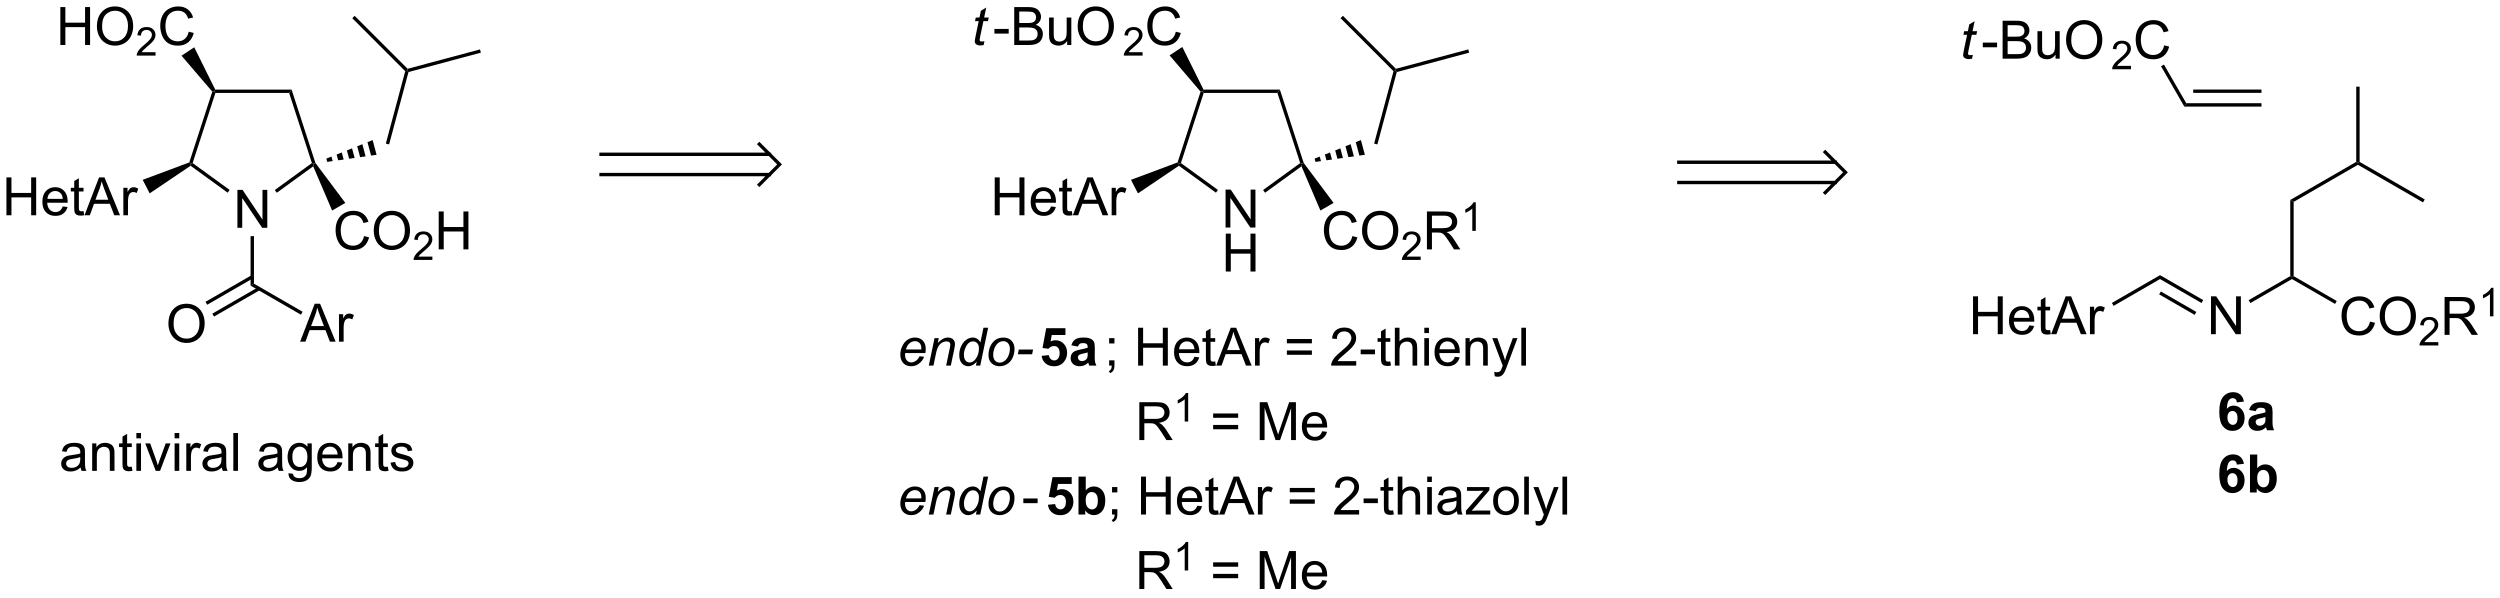 <?xml version="1.0" encoding="UTF-8"?>
<!DOCTYPE svg PUBLIC '-//W3C//DTD SVG 1.0//EN'
          'http://www.w3.org/TR/2001/REC-SVG-20010904/DTD/svg10.dtd'>
<svg stroke-dasharray="none" shape-rendering="auto" xmlns="http://www.w3.org/2000/svg" font-family="'Dialog'" text-rendering="auto" width="1024" fill-opacity="1" color-interpolation="auto" color-rendering="auto" preserveAspectRatio="xMidYMid meet" font-size="12px" viewBox="0 0 1024 245" fill="black" xmlns:xlink="http://www.w3.org/1999/xlink" stroke="black" image-rendering="auto" stroke-miterlimit="10" stroke-linecap="square" stroke-linejoin="miter" font-style="normal" stroke-width="1" height="245" stroke-dashoffset="0" font-weight="normal" stroke-opacity="1"
><!--Generated by the Batik Graphics2D SVG Generator--><defs id="genericDefs"
  /><g
  ><defs id="defs1"
    ><clipPath clipPathUnits="userSpaceOnUse" id="clipPath1"
      ><path d="M1.78 1.598 L390.284 1.598 L390.284 94.233 L1.78 94.233 L1.78 1.598 Z"
      /></clipPath
      ><clipPath clipPathUnits="userSpaceOnUse" id="clipPath2"
      ><path d="M4.764 59.598 L4.764 149.657 L382.466 149.657 L382.466 59.598 Z"
      /></clipPath
    ></defs
    ><g transform="scale(2.636,2.636) translate(-1.78,-1.598) matrix(1.029,0,0,1.029,-3.121,-59.704)"
    ><path d="M40.614 93.975 L40.614 88.248 L41.392 88.248 L44.4 92.743 L44.4 88.248 L45.127 88.248 L45.127 93.975 L44.348 93.975 L41.34 89.475 L41.34 93.975 L40.614 93.975 Z" stroke="none" clip-path="url(#clipPath2)"
    /></g
    ><g transform="matrix(2.711,0,0,2.711,-12.916,-161.577)"
    ><path d="M48.819 73.135 L48.448 73.645 L37.31 73.645 L37.125 73.39 L37.281 73.135 Z" stroke="none" clip-path="url(#clipPath2)"
    /></g
    ><g transform="matrix(2.711,0,0,2.711,-12.916,-161.577)"
    ><path d="M36.839 73.445 L37.125 73.39 L37.31 73.645 L33.868 84.238 L33.569 84.335 L33.363 84.141 Z" stroke="none" clip-path="url(#clipPath2)"
    /></g
    ><g transform="matrix(2.711,0,0,2.711,-12.916,-161.577)"
    ><path d="M33.562 84.645 L33.569 84.335 L33.868 84.238 L39.46 88.3 L39.16 88.713 Z" stroke="none" clip-path="url(#clipPath2)"
    /></g
    ><g transform="matrix(2.711,0,0,2.711,-12.916,-161.577)"
    ><path d="M46.583 88.724 L46.283 88.311 L51.89 84.238 L52.19 84.335 L52.083 84.728 Z" stroke="none" clip-path="url(#clipPath2)"
    /></g
    ><g transform="matrix(2.711,0,0,2.711,-12.916,-161.577)"
    ><path d="M52.421 84.221 L52.19 84.335 L51.89 84.238 L48.448 73.645 L48.819 73.135 Z" stroke="none" clip-path="url(#clipPath2)"
    /></g
    ><g transform="matrix(2.711,0,0,2.711,-12.916,-161.577)"
    ><path d="M5.736 92.125 L5.736 86.399 L6.494 86.399 L6.494 88.75 L9.47 88.75 L9.47 86.399 L10.228 86.399 L10.228 92.125 L9.47 92.125 L9.47 89.425 L6.494 89.425 L6.494 92.125 L5.736 92.125 ZM14.24 90.789 L14.967 90.878 Q14.795 91.516 14.329 91.868 Q13.865 92.219 13.144 92.219 Q12.232 92.219 11.698 91.659 Q11.167 91.097 11.167 90.086 Q11.167 89.039 11.706 88.461 Q12.245 87.883 13.105 87.883 Q13.935 87.883 14.461 88.451 Q14.99 89.016 14.99 90.042 Q14.99 90.105 14.987 90.23 L11.894 90.23 Q11.933 90.914 12.279 91.279 Q12.628 91.641 13.146 91.641 Q13.534 91.641 13.808 91.438 Q14.081 91.235 14.24 90.789 ZM11.933 89.651 L14.248 89.651 Q14.201 89.128 13.982 88.868 Q13.646 88.461 13.112 88.461 Q12.628 88.461 12.297 88.787 Q11.967 89.11 11.933 89.651 ZM17.385 91.495 L17.486 92.118 Q17.189 92.18 16.955 92.18 Q16.572 92.18 16.361 92.06 Q16.15 91.938 16.064 91.74 Q15.978 91.542 15.978 90.909 L15.978 88.524 L15.463 88.524 L15.463 87.977 L15.978 87.977 L15.978 86.948 L16.679 86.526 L16.679 87.977 L17.385 87.977 L17.385 88.524 L16.679 88.524 L16.679 90.948 Q16.679 91.25 16.715 91.336 Q16.752 91.422 16.835 91.474 Q16.921 91.524 17.077 91.524 Q17.195 91.524 17.385 91.495 ZM17.532 92.125 L19.732 86.399 L20.55 86.399 L22.894 92.125 L22.029 92.125 L21.362 90.391 L18.967 90.391 L18.339 92.125 L17.532 92.125 ZM19.185 89.774 L21.128 89.774 L20.529 88.188 Q20.256 87.464 20.123 87 Q20.014 87.55 19.816 88.094 L19.185 89.774 ZM23.401 92.125 L23.401 87.977 L24.034 87.977 L24.034 88.605 Q24.276 88.164 24.48 88.024 Q24.685 87.883 24.933 87.883 Q25.287 87.883 25.654 88.11 L25.412 88.761 Q25.154 88.61 24.896 88.61 Q24.667 88.61 24.482 88.748 Q24.3 88.886 24.222 89.133 Q24.105 89.508 24.105 89.953 L24.105 92.125 L23.401 92.125 Z" stroke="none" clip-path="url(#clipPath2)"
    /></g
    ><g transform="matrix(2.711,0,0,2.711,-12.916,-161.577)"
    ><path d="M33.363 84.141 L33.569 84.335 L33.562 84.645 L27.377 88.817 L26.323 86.771 Z" stroke="none" clip-path="url(#clipPath2)"
    /></g
    ><g transform="matrix(2.711,0,0,2.711,-12.916,-161.577)"
    ><path d="M59.772 95.269 L60.53 95.459 Q60.293 96.394 59.673 96.886 Q59.054 97.376 58.16 97.376 Q57.233 97.376 56.653 96.998 Q56.074 96.621 55.77 95.907 Q55.468 95.191 55.468 94.371 Q55.468 93.475 55.809 92.811 Q56.153 92.144 56.783 91.798 Q57.413 91.451 58.171 91.451 Q59.03 91.451 59.616 91.889 Q60.202 92.326 60.434 93.121 L59.686 93.295 Q59.489 92.67 59.108 92.386 Q58.731 92.1 58.155 92.1 Q57.496 92.1 57.051 92.418 Q56.608 92.733 56.429 93.266 Q56.249 93.8 56.249 94.365 Q56.249 95.097 56.462 95.641 Q56.676 96.186 57.124 96.457 Q57.574 96.725 58.098 96.725 Q58.733 96.725 59.173 96.358 Q59.616 95.99 59.772 95.269 ZM61.235 94.488 Q61.235 93.061 62 92.256 Q62.766 91.449 63.977 91.449 Q64.768 91.449 65.404 91.829 Q66.042 92.207 66.375 92.884 Q66.711 93.561 66.711 94.42 Q66.711 95.293 66.36 95.98 Q66.008 96.668 65.362 97.022 Q64.719 97.376 63.971 97.376 Q63.164 97.376 62.526 96.985 Q61.891 96.592 61.563 95.918 Q61.235 95.24 61.235 94.488 ZM62.016 94.498 Q62.016 95.535 62.571 96.131 Q63.128 96.725 63.969 96.725 Q64.823 96.725 65.375 96.123 Q65.93 95.522 65.93 94.418 Q65.93 93.717 65.693 93.196 Q65.456 92.675 65 92.389 Q64.547 92.1 63.979 92.1 Q63.175 92.1 62.594 92.654 Q62.016 93.207 62.016 94.498 Z" stroke="none" clip-path="url(#clipPath2)"
    /></g
    ><g transform="matrix(2.711,0,0,2.711,-12.916,-161.577)"
    ><path d="M70.091 98.369 L70.091 98.877 L67.251 98.877 Q67.245 98.686 67.313 98.51 Q67.421 98.221 67.659 97.939 Q67.899 97.658 68.35 97.289 Q69.05 96.715 69.296 96.379 Q69.542 96.043 69.542 95.744 Q69.542 95.432 69.317 95.217 Q69.095 95 68.733 95 Q68.352 95 68.124 95.228 Q67.895 95.457 67.893 95.861 L67.35 95.807 Q67.407 95.199 67.77 94.883 Q68.134 94.564 68.745 94.564 Q69.364 94.564 69.724 94.908 Q70.085 95.25 70.085 95.756 Q70.085 96.014 69.979 96.264 Q69.874 96.512 69.628 96.787 Q69.384 97.062 68.815 97.543 Q68.341 97.941 68.206 98.084 Q68.071 98.227 67.983 98.369 L70.091 98.369 Z" stroke="none" clip-path="url(#clipPath2)"
    /></g
    ><g transform="matrix(2.711,0,0,2.711,-12.916,-161.577)"
    ><path d="M71.047 97.277 L71.047 91.55 L71.805 91.55 L71.805 93.902 L74.781 93.902 L74.781 91.55 L75.539 91.55 L75.539 97.277 L74.781 97.277 L74.781 94.576 L71.805 94.576 L71.805 97.277 L71.047 97.277 Z" stroke="none" clip-path="url(#clipPath2)"
    /></g
    ><g transform="matrix(2.711,0,0,2.711,-12.916,-161.577)"
    ><path d="M52.083 84.728 L52.19 84.335 L52.421 84.221 L56.938 90.257 L54.944 91.407 Z" stroke="none" clip-path="url(#clipPath2)"
    /></g
    ><g transform="matrix(2.711,0,0,2.711,-12.916,-161.577)"
    ><path d="M13.882 66.398 L13.882 60.671 L14.64 60.671 L14.64 63.023 L17.616 63.023 L17.616 60.671 L18.374 60.671 L18.374 66.398 L17.616 66.398 L17.616 63.697 L14.64 63.697 L14.64 66.398 L13.882 66.398 ZM19.407 63.609 Q19.407 62.182 20.172 61.377 Q20.938 60.57 22.149 60.57 Q22.941 60.57 23.576 60.95 Q24.214 61.328 24.547 62.005 Q24.883 62.682 24.883 63.541 Q24.883 64.414 24.532 65.101 Q24.18 65.789 23.534 66.143 Q22.891 66.497 22.144 66.497 Q21.336 66.497 20.698 66.106 Q20.063 65.713 19.735 65.039 Q19.407 64.362 19.407 63.609 ZM20.188 63.619 Q20.188 64.656 20.743 65.252 Q21.3 65.846 22.141 65.846 Q22.995 65.846 23.547 65.244 Q24.102 64.643 24.102 63.539 Q24.102 62.838 23.865 62.317 Q23.628 61.796 23.172 61.51 Q22.719 61.221 22.151 61.221 Q21.347 61.221 20.766 61.776 Q20.188 62.328 20.188 63.619 Z" stroke="none" clip-path="url(#clipPath2)"
    /></g
    ><g transform="matrix(2.711,0,0,2.711,-12.916,-161.577)"
    ><path d="M28.263 67.49 L28.263 67.998 L25.423 67.998 Q25.417 67.807 25.485 67.631 Q25.593 67.342 25.831 67.061 Q26.071 66.779 26.523 66.41 Q27.222 65.836 27.468 65.5 Q27.714 65.164 27.714 64.865 Q27.714 64.553 27.489 64.338 Q27.267 64.121 26.905 64.121 Q26.524 64.121 26.296 64.35 Q26.067 64.578 26.066 64.982 L25.523 64.928 Q25.579 64.32 25.942 64.004 Q26.306 63.685 26.917 63.685 Q27.536 63.685 27.896 64.029 Q28.257 64.371 28.257 64.877 Q28.257 65.135 28.151 65.385 Q28.046 65.633 27.8 65.908 Q27.556 66.183 26.987 66.664 Q26.513 67.062 26.378 67.205 Q26.243 67.348 26.155 67.49 L28.263 67.49 Z" stroke="none" clip-path="url(#clipPath2)"
    /></g
    ><g transform="matrix(2.711,0,0,2.711,-12.916,-161.577)"
    ><path d="M33.281 64.39 L34.039 64.58 Q33.802 65.515 33.182 66.007 Q32.563 66.497 31.669 66.497 Q30.742 66.497 30.162 66.119 Q29.583 65.742 29.279 65.028 Q28.977 64.312 28.977 63.492 Q28.977 62.596 29.318 61.932 Q29.662 61.265 30.292 60.919 Q30.922 60.572 31.68 60.572 Q32.539 60.572 33.125 61.01 Q33.711 61.447 33.943 62.242 L33.195 62.416 Q32.998 61.791 32.617 61.507 Q32.24 61.221 31.664 61.221 Q31.005 61.221 30.56 61.539 Q30.117 61.854 29.938 62.388 Q29.758 62.921 29.758 63.486 Q29.758 64.218 29.971 64.763 Q30.185 65.307 30.633 65.578 Q31.083 65.846 31.607 65.846 Q32.242 65.846 32.682 65.479 Q33.125 65.112 33.281 64.39 Z" stroke="none" clip-path="url(#clipPath2)"
    /></g
    ><g transform="matrix(2.711,0,0,2.711,-12.916,-161.577)"
    ><path d="M37.281 73.135 L37.125 73.39 L36.839 73.445 L32.19 68.016 L34.11 66.746 Z" stroke="none" clip-path="url(#clipPath2)"
    /></g
    ><g transform="matrix(2.711,0,0,2.711,-12.916,-161.577)"
    ><path d="M54.068 83.568 L54.845 83.257 L55.029 83.942 L54.2 84.061 ZM55.623 82.945 L56.4 82.634 L56.687 83.704 L55.858 83.823 ZM57.178 82.322 L57.955 82.011 L58.345 83.465 L57.516 83.584 ZM58.732 81.7 L59.51 81.388 L60.002 83.227 L59.173 83.346 ZM60.287 81.077 L61.065 80.766 L61.66 82.989 L60.831 83.108 Z" stroke="none" clip-path="url(#clipPath2)"
    /></g
    ><g transform="matrix(2.711,0,0,2.711,-12.916,-161.577)"
    ><path d="M63.553 81.422 L63.06 81.29 L65.99 70.355 L66.275 70.278 L66.483 70.487 Z" stroke="none" clip-path="url(#clipPath2)"
    /></g
    ><g transform="matrix(2.711,0,0,2.711,-12.916,-161.577)"
    ><path d="M66.351 69.994 L66.275 70.278 L65.99 70.355 L57.985 62.349 L58.346 61.989 Z" stroke="none" clip-path="url(#clipPath2)"
    /></g
    ><g transform="matrix(2.711,0,0,2.711,-12.916,-161.577)"
    ><path d="M66.483 70.487 L66.275 70.278 L66.351 69.994 L77.287 67.064 L77.419 67.557 Z" stroke="none" clip-path="url(#clipPath2)"
    /></g
    ><g transform="matrix(2.711,0,0,2.711,-12.916,-161.577)"
    ><path d="M42.624 95.279 L43.134 95.279 L43.134 102.461 L42.624 102.756 Z" stroke="none" clip-path="url(#clipPath2)"
    /></g
    ><g transform="matrix(2.711,0,0,2.711,-12.916,-161.577)"
    ><path d="M30.21 108.529 Q30.21 107.102 30.976 106.297 Q31.741 105.49 32.952 105.49 Q33.744 105.49 34.379 105.87 Q35.017 106.248 35.351 106.925 Q35.687 107.602 35.687 108.461 Q35.687 109.333 35.335 110.021 Q34.983 110.708 34.338 111.063 Q33.694 111.417 32.947 111.417 Q32.14 111.417 31.502 111.026 Q30.866 110.633 30.538 109.958 Q30.21 109.281 30.21 108.529 ZM30.991 108.539 Q30.991 109.576 31.546 110.172 Q32.103 110.766 32.944 110.766 Q33.799 110.766 34.351 110.164 Q34.905 109.563 34.905 108.458 Q34.905 107.758 34.668 107.237 Q34.431 106.716 33.976 106.43 Q33.523 106.141 32.955 106.141 Q32.15 106.141 31.569 106.695 Q30.991 107.248 30.991 108.539 Z" stroke="none" clip-path="url(#clipPath2)"
    /></g
    ><g transform="matrix(2.711,0,0,2.711,-12.916,-161.577)"
    ><path d="M42.752 101.196 L35.814 105.201 L36.069 105.643 L43.007 101.638 ZM43.784 102.983 L36.846 106.989 L37.101 107.431 L44.039 103.425 Z" stroke="none" clip-path="url(#clipPath2)"
    /></g
    ><g transform="matrix(2.711,0,0,2.711,-12.916,-161.577)"
    ><path d="M50.111 111.218 L52.311 105.491 L53.129 105.491 L55.473 111.218 L54.608 111.218 L53.942 109.483 L51.546 109.483 L50.918 111.218 L50.111 111.218 ZM51.764 108.866 L53.707 108.866 L53.108 107.28 Q52.835 106.556 52.702 106.093 Q52.593 106.642 52.395 107.186 L51.764 108.866 ZM55.981 111.218 L55.981 107.069 L56.614 107.069 L56.614 107.697 Q56.856 107.257 57.059 107.116 Q57.264 106.976 57.512 106.976 Q57.866 106.976 58.233 107.202 L57.991 107.853 Q57.733 107.702 57.475 107.702 Q57.246 107.702 57.061 107.84 Q56.879 107.978 56.801 108.226 Q56.684 108.601 56.684 109.046 L56.684 111.218 L55.981 111.218 Z" stroke="none" clip-path="url(#clipPath2)"
    /></g
    ><g transform="matrix(2.711,0,0,2.711,-12.916,-161.577)"
    ><path d="M42.624 102.756 L43.134 102.461 L50.487 106.706 L50.232 107.148 Z" stroke="none" clip-path="url(#clipPath2)"
    /></g
    ><g transform="matrix(2.711,0,0,2.711,-12.916,-161.577)"
    ><path d="M16.949 130.232 Q16.558 130.565 16.196 130.703 Q15.837 130.839 15.423 130.839 Q14.738 130.839 14.371 130.505 Q14.004 130.169 14.004 129.651 Q14.004 129.347 14.142 129.094 Q14.282 128.841 14.506 128.69 Q14.73 128.537 15.011 128.458 Q15.22 128.404 15.636 128.354 Q16.488 128.253 16.892 128.112 Q16.894 127.966 16.894 127.927 Q16.894 127.498 16.696 127.323 Q16.425 127.084 15.894 127.084 Q15.399 127.084 15.162 127.258 Q14.925 127.433 14.813 127.873 L14.126 127.779 Q14.22 127.339 14.433 127.068 Q14.649 126.794 15.056 126.649 Q15.462 126.503 15.996 126.503 Q16.527 126.503 16.858 126.628 Q17.191 126.753 17.347 126.943 Q17.504 127.13 17.566 127.419 Q17.602 127.599 17.602 128.068 L17.602 129.005 Q17.602 129.987 17.647 130.248 Q17.691 130.505 17.824 130.745 L17.09 130.745 Q16.98 130.526 16.949 130.232 ZM16.892 128.662 Q16.509 128.818 15.743 128.927 Q15.308 128.99 15.129 129.068 Q14.949 129.146 14.85 129.297 Q14.754 129.448 14.754 129.63 Q14.754 129.912 14.967 130.099 Q15.181 130.287 15.589 130.287 Q15.996 130.287 16.311 130.11 Q16.629 129.933 16.777 129.623 Q16.892 129.386 16.892 128.919 L16.892 128.662 ZM18.692 130.745 L18.692 126.597 L19.325 126.597 L19.325 127.185 Q19.781 126.503 20.645 126.503 Q21.02 126.503 21.333 126.638 Q21.648 126.771 21.804 126.99 Q21.961 127.209 22.023 127.511 Q22.062 127.706 22.062 128.193 L22.062 130.745 L21.359 130.745 L21.359 128.222 Q21.359 127.792 21.276 127.578 Q21.195 127.365 20.987 127.24 Q20.778 127.112 20.497 127.112 Q20.047 127.112 19.721 127.399 Q19.395 127.683 19.395 128.479 L19.395 130.745 L18.692 130.745 ZM24.675 130.115 L24.777 130.737 Q24.48 130.8 24.246 130.8 Q23.863 130.8 23.652 130.68 Q23.441 130.558 23.355 130.36 Q23.269 130.162 23.269 129.529 L23.269 127.143 L22.754 127.143 L22.754 126.597 L23.269 126.597 L23.269 125.568 L23.97 125.146 L23.97 126.597 L24.675 126.597 L24.675 127.143 L23.97 127.143 L23.97 129.568 Q23.97 129.87 24.006 129.956 Q24.043 130.042 24.126 130.094 Q24.212 130.143 24.368 130.143 Q24.485 130.143 24.675 130.115 ZM25.367 125.826 L25.367 125.018 L26.07 125.018 L26.07 125.826 L25.367 125.826 ZM25.367 130.745 L25.367 126.597 L26.07 126.597 L26.07 130.745 L25.367 130.745 ZM28.293 130.745 L26.715 126.597 L27.457 126.597 L28.347 129.081 Q28.493 129.482 28.613 129.917 Q28.707 129.589 28.876 129.128 L29.798 126.597 L30.519 126.597 L28.949 130.745 L28.293 130.745 ZM31.144 125.826 L31.144 125.018 L31.847 125.018 L31.847 125.826 L31.144 125.826 ZM31.144 130.745 L31.144 126.597 L31.847 126.597 L31.847 130.745 L31.144 130.745 ZM32.911 130.745 L32.911 126.597 L33.544 126.597 L33.544 127.224 Q33.786 126.784 33.989 126.643 Q34.195 126.503 34.442 126.503 Q34.797 126.503 35.164 126.729 L34.922 127.38 Q34.664 127.229 34.406 127.229 Q34.177 127.229 33.992 127.367 Q33.81 127.505 33.731 127.753 Q33.614 128.128 33.614 128.573 L33.614 130.745 L32.911 130.745 ZM38.289 130.232 Q37.898 130.565 37.536 130.703 Q37.177 130.839 36.763 130.839 Q36.078 130.839 35.711 130.505 Q35.343 130.169 35.343 129.651 Q35.343 129.347 35.481 129.094 Q35.622 128.841 35.846 128.69 Q36.07 128.537 36.351 128.458 Q36.56 128.404 36.976 128.354 Q37.828 128.253 38.231 128.112 Q38.234 127.966 38.234 127.927 Q38.234 127.498 38.036 127.323 Q37.765 127.084 37.234 127.084 Q36.739 127.084 36.502 127.258 Q36.265 127.433 36.153 127.873 L35.466 127.779 Q35.56 127.339 35.773 127.068 Q35.989 126.794 36.395 126.649 Q36.802 126.503 37.336 126.503 Q37.867 126.503 38.198 126.628 Q38.531 126.753 38.687 126.943 Q38.843 127.13 38.906 127.419 Q38.942 127.599 38.942 128.068 L38.942 129.005 Q38.942 129.987 38.987 130.248 Q39.031 130.505 39.164 130.745 L38.429 130.745 Q38.32 130.526 38.289 130.232 ZM38.231 128.662 Q37.849 128.818 37.083 128.927 Q36.648 128.99 36.468 129.068 Q36.289 129.146 36.19 129.297 Q36.093 129.448 36.093 129.63 Q36.093 129.912 36.307 130.099 Q36.52 130.287 36.929 130.287 Q37.336 130.287 37.651 130.11 Q37.968 129.933 38.117 129.623 Q38.231 129.386 38.231 128.919 L38.231 128.662 ZM40.017 130.745 L40.017 125.018 L40.72 125.018 L40.72 130.745 L40.017 130.745 ZM46.738 130.232 Q46.347 130.565 45.985 130.703 Q45.626 130.839 45.212 130.839 Q44.527 130.839 44.16 130.505 Q43.793 130.169 43.793 129.651 Q43.793 129.347 43.931 129.094 Q44.071 128.841 44.295 128.69 Q44.519 128.537 44.8 128.458 Q45.009 128.404 45.425 128.354 Q46.277 128.253 46.681 128.112 Q46.683 127.966 46.683 127.927 Q46.683 127.498 46.485 127.323 Q46.215 127.084 45.683 127.084 Q45.188 127.084 44.952 127.258 Q44.715 127.433 44.602 127.873 L43.915 127.779 Q44.009 127.339 44.222 127.068 Q44.438 126.794 44.845 126.649 Q45.251 126.503 45.785 126.503 Q46.316 126.503 46.647 126.628 Q46.98 126.753 47.136 126.943 Q47.293 127.13 47.355 127.419 Q47.392 127.599 47.392 128.068 L47.392 129.005 Q47.392 129.987 47.436 130.248 Q47.48 130.505 47.613 130.745 L46.879 130.745 Q46.769 130.526 46.738 130.232 ZM46.681 128.662 Q46.298 128.818 45.532 128.927 Q45.097 128.99 44.918 129.068 Q44.738 129.146 44.639 129.297 Q44.543 129.448 44.543 129.63 Q44.543 129.912 44.756 130.099 Q44.97 130.287 45.379 130.287 Q45.785 130.287 46.1 130.11 Q46.418 129.933 46.566 129.623 Q46.681 129.386 46.681 128.919 L46.681 128.662 ZM48.351 131.089 L49.036 131.19 Q49.078 131.508 49.273 131.651 Q49.536 131.847 49.989 131.847 Q50.476 131.847 50.742 131.651 Q51.008 131.456 51.101 131.104 Q51.156 130.891 51.153 130.201 Q50.692 130.745 50.005 130.745 Q49.148 130.745 48.679 130.128 Q48.211 129.511 48.211 128.646 Q48.211 128.052 48.424 127.552 Q48.64 127.05 49.049 126.776 Q49.458 126.503 50.008 126.503 Q50.742 126.503 51.218 127.097 L51.218 126.597 L51.867 126.597 L51.867 130.183 Q51.867 131.151 51.669 131.555 Q51.474 131.961 51.044 132.196 Q50.617 132.43 49.992 132.43 Q49.25 132.43 48.791 132.094 Q48.336 131.761 48.351 131.089 ZM48.935 128.597 Q48.935 129.412 49.258 129.787 Q49.583 130.162 50.07 130.162 Q50.554 130.162 50.883 129.789 Q51.211 129.417 51.211 128.62 Q51.211 127.857 50.872 127.472 Q50.536 127.084 50.06 127.084 Q49.591 127.084 49.263 127.466 Q48.935 127.847 48.935 128.597 ZM55.769 129.409 L56.496 129.498 Q56.324 130.136 55.858 130.487 Q55.394 130.839 54.673 130.839 Q53.761 130.839 53.227 130.279 Q52.696 129.716 52.696 128.706 Q52.696 127.659 53.235 127.081 Q53.774 126.503 54.634 126.503 Q55.465 126.503 55.99 127.07 Q56.519 127.636 56.519 128.662 Q56.519 128.724 56.517 128.849 L53.423 128.849 Q53.462 129.534 53.808 129.899 Q54.157 130.261 54.675 130.261 Q55.063 130.261 55.337 130.058 Q55.61 129.854 55.769 129.409 ZM53.462 128.271 L55.777 128.271 Q55.73 127.748 55.511 127.487 Q55.175 127.081 54.642 127.081 Q54.157 127.081 53.827 127.406 Q53.496 127.729 53.462 128.271 ZM57.38 130.745 L57.38 126.597 L58.013 126.597 L58.013 127.185 Q58.468 126.503 59.333 126.503 Q59.708 126.503 60.02 126.638 Q60.336 126.771 60.492 126.99 Q60.648 127.209 60.711 127.511 Q60.75 127.706 60.75 128.193 L60.75 130.745 L60.047 130.745 L60.047 128.222 Q60.047 127.792 59.963 127.578 Q59.883 127.365 59.674 127.24 Q59.466 127.112 59.185 127.112 Q58.734 127.112 58.408 127.399 Q58.083 127.683 58.083 128.479 L58.083 130.745 L57.38 130.745 ZM63.363 130.115 L63.465 130.737 Q63.168 130.8 62.933 130.8 Q62.55 130.8 62.34 130.68 Q62.129 130.558 62.043 130.36 Q61.957 130.162 61.957 129.529 L61.957 127.143 L61.441 127.143 L61.441 126.597 L61.957 126.597 L61.957 125.568 L62.657 125.146 L62.657 126.597 L63.363 126.597 L63.363 127.143 L62.657 127.143 L62.657 129.568 Q62.657 129.87 62.694 129.956 Q62.73 130.042 62.813 130.094 Q62.899 130.143 63.056 130.143 Q63.173 130.143 63.363 130.115 ZM63.77 129.505 L64.466 129.396 Q64.523 129.815 64.791 130.039 Q65.06 130.261 65.539 130.261 Q66.023 130.261 66.257 130.063 Q66.492 129.865 66.492 129.599 Q66.492 129.362 66.286 129.224 Q66.14 129.13 65.567 128.987 Q64.794 128.792 64.494 128.649 Q64.195 128.505 64.041 128.255 Q63.888 128.003 63.888 127.698 Q63.888 127.419 64.013 127.185 Q64.14 126.948 64.359 126.792 Q64.523 126.669 64.807 126.586 Q65.091 126.503 65.414 126.503 Q65.903 126.503 66.27 126.643 Q66.64 126.784 66.815 127.024 Q66.992 127.263 67.06 127.667 L66.372 127.761 Q66.325 127.44 66.099 127.261 Q65.875 127.081 65.466 127.081 Q64.981 127.081 64.773 127.242 Q64.567 127.401 64.567 127.615 Q64.567 127.753 64.653 127.862 Q64.739 127.974 64.921 128.05 Q65.028 128.089 65.544 128.229 Q66.289 128.427 66.583 128.555 Q66.88 128.683 67.046 128.925 Q67.216 129.167 67.216 129.526 Q67.216 129.878 67.01 130.188 Q66.804 130.498 66.416 130.669 Q66.031 130.839 65.544 130.839 Q64.734 130.839 64.31 130.503 Q63.888 130.167 63.77 129.505 Z" stroke="none" clip-path="url(#clipPath2)"
    /></g
    ><g transform="matrix(2.711,0,0,2.711,-12.916,-161.577)"
    ><path d="M302.866 110.096 L302.866 104.369 L303.624 104.369 L303.624 106.721 L306.6 106.721 L306.6 104.369 L307.358 104.369 L307.358 110.096 L306.6 110.096 L306.6 107.395 L303.624 107.395 L303.624 110.096 L302.866 110.096 ZM311.37 108.76 L312.096 108.849 Q311.925 109.487 311.459 109.838 Q310.995 110.19 310.274 110.19 Q309.362 110.19 308.828 109.63 Q308.297 109.067 308.297 108.057 Q308.297 107.01 308.836 106.432 Q309.375 105.854 310.235 105.854 Q311.065 105.854 311.591 106.421 Q312.12 106.987 312.12 108.013 Q312.12 108.075 312.117 108.2 L309.024 108.2 Q309.063 108.885 309.409 109.25 Q309.758 109.612 310.276 109.612 Q310.664 109.612 310.938 109.409 Q311.211 109.205 311.37 108.76 ZM309.063 107.622 L311.378 107.622 Q311.331 107.099 311.112 106.838 Q310.776 106.432 310.242 106.432 Q309.758 106.432 309.427 106.757 Q309.096 107.08 309.063 107.622 ZM314.514 109.466 L314.616 110.088 Q314.319 110.151 314.085 110.151 Q313.702 110.151 313.491 110.031 Q313.28 109.909 313.194 109.711 Q313.108 109.513 313.108 108.88 L313.108 106.494 L312.593 106.494 L312.593 105.948 L313.108 105.948 L313.108 104.919 L313.809 104.497 L313.809 105.948 L314.514 105.948 L314.514 106.494 L313.809 106.494 L313.809 108.919 Q313.809 109.221 313.845 109.307 Q313.882 109.393 313.965 109.445 Q314.051 109.494 314.207 109.494 Q314.324 109.494 314.514 109.466 ZM314.662 110.096 L316.862 104.369 L317.68 104.369 L320.024 110.096 L319.159 110.096 L318.492 108.362 L316.096 108.362 L315.469 110.096 L314.662 110.096 ZM316.315 107.744 L318.258 107.744 L317.659 106.159 Q317.386 105.434 317.253 104.971 Q317.143 105.52 316.945 106.065 L316.315 107.744 ZM320.531 110.096 L320.531 105.948 L321.164 105.948 L321.164 106.575 Q321.406 106.135 321.61 105.994 Q321.815 105.854 322.063 105.854 Q322.417 105.854 322.784 106.08 L322.542 106.731 Q322.284 106.58 322.026 106.58 Q321.797 106.58 321.612 106.718 Q321.43 106.856 321.352 107.104 Q321.235 107.479 321.235 107.924 L321.235 110.096 L320.531 110.096 Z" stroke="none" clip-path="url(#clipPath2)"
    /></g
    ><g transform="matrix(2.711,0,0,2.711,-12.916,-161.577)"
    ><path d="M324.101 105.813 L323.846 105.371 L331.118 101.172 L331.118 101.761 Z" stroke="none" clip-path="url(#clipPath2)"
    /></g
    ><g transform="matrix(2.711,0,0,2.711,-12.916,-161.577)"
    ><path d="M338.819 110.096 L338.819 104.369 L339.598 104.369 L342.606 108.864 L342.606 104.369 L343.332 104.369 L343.332 110.096 L342.554 110.096 L339.546 105.596 L339.546 110.096 L338.819 110.096 Z" stroke="none" clip-path="url(#clipPath2)"
    /></g
    ><g transform="matrix(2.711,0,0,2.711,-12.916,-161.577)"
    ><path d="M331.118 101.761 L331.118 101.172 L337.643 104.939 L337.388 105.381 ZM330.99 104.08 L336.352 107.175 L336.607 106.733 L331.245 103.638 Z" stroke="none" clip-path="url(#clipPath2)"
    /></g
    ><g transform="matrix(2.711,0,0,2.711,-12.916,-161.577)"
    ><path d="M344.766 105.39 L344.511 104.948 L350.796 101.319 L351.052 101.467 L351.052 101.761 Z" stroke="none" clip-path="url(#clipPath2)"
    /></g
    ><g transform="matrix(2.711,0,0,2.711,-12.916,-161.577)"
    ><path d="M362.846 108.188 L363.604 108.378 Q363.367 109.313 362.748 109.805 Q362.128 110.295 361.235 110.295 Q360.308 110.295 359.727 109.917 Q359.149 109.54 358.844 108.826 Q358.542 108.11 358.542 107.29 Q358.542 106.394 358.883 105.73 Q359.227 105.063 359.857 104.717 Q360.487 104.371 361.245 104.371 Q362.104 104.371 362.69 104.808 Q363.276 105.246 363.508 106.04 L362.761 106.214 Q362.563 105.589 362.183 105.305 Q361.805 105.019 361.229 105.019 Q360.57 105.019 360.125 105.337 Q359.683 105.652 359.503 106.186 Q359.323 106.719 359.323 107.284 Q359.323 108.016 359.537 108.561 Q359.75 109.105 360.198 109.376 Q360.649 109.644 361.172 109.644 Q361.808 109.644 362.248 109.277 Q362.69 108.909 362.846 108.188 ZM364.309 107.407 Q364.309 105.98 365.074 105.175 Q365.84 104.368 367.051 104.368 Q367.843 104.368 368.478 104.748 Q369.116 105.126 369.449 105.803 Q369.785 106.48 369.785 107.339 Q369.785 108.212 369.434 108.899 Q369.082 109.587 368.436 109.941 Q367.793 110.295 367.046 110.295 Q366.238 110.295 365.6 109.904 Q364.965 109.511 364.637 108.837 Q364.309 108.159 364.309 107.407 ZM365.09 107.417 Q365.09 108.454 365.645 109.05 Q366.202 109.644 367.043 109.644 Q367.897 109.644 368.449 109.042 Q369.004 108.441 369.004 107.337 Q369.004 106.636 368.767 106.115 Q368.53 105.594 368.074 105.308 Q367.621 105.019 367.054 105.019 Q366.249 105.019 365.668 105.574 Q365.09 106.126 365.09 107.417 Z" stroke="none" clip-path="url(#clipPath2)"
    /></g
    ><g transform="matrix(2.711,0,0,2.711,-12.916,-161.577)"
    ><path d="M373.165 111.288 L373.165 111.796 L370.325 111.796 Q370.319 111.605 370.387 111.429 Q370.495 111.14 370.733 110.859 Q370.974 110.577 371.425 110.208 Q372.124 109.634 372.37 109.298 Q372.616 108.962 372.616 108.663 Q372.616 108.351 372.391 108.136 Q372.169 107.919 371.808 107.919 Q371.427 107.919 371.198 108.148 Q370.97 108.376 370.968 108.78 L370.425 108.726 Q370.481 108.118 370.845 107.802 Q371.208 107.484 371.819 107.484 Q372.438 107.484 372.798 107.827 Q373.159 108.169 373.159 108.675 Q373.159 108.933 373.054 109.183 Q372.948 109.431 372.702 109.706 Q372.458 109.981 371.889 110.462 Q371.415 110.861 371.28 111.003 Q371.145 111.146 371.058 111.288 L373.165 111.288 Z" stroke="none" clip-path="url(#clipPath2)"
    /></g
    ><g transform="matrix(2.711,0,0,2.711,-12.916,-161.577)"
    ><path d="M374.111 110.196 L374.111 104.469 L376.65 104.469 Q377.415 104.469 377.814 104.623 Q378.212 104.777 378.449 105.167 Q378.689 105.558 378.689 106.032 Q378.689 106.641 378.293 107.061 Q377.9 107.477 377.074 107.589 Q377.376 107.735 377.532 107.876 Q377.863 108.18 378.16 108.636 L379.157 110.196 L378.204 110.196 L377.446 109.003 Q377.113 108.488 376.897 108.214 Q376.683 107.941 376.514 107.831 Q376.345 107.722 376.168 107.68 Q376.04 107.652 375.746 107.652 L374.868 107.652 L374.868 110.196 L374.111 110.196 ZM374.868 106.996 L376.496 106.996 Q377.017 106.996 377.308 106.889 Q377.603 106.782 377.754 106.545 Q377.907 106.308 377.907 106.032 Q377.907 105.626 377.611 105.365 Q377.316 105.102 376.681 105.102 L374.868 105.102 L374.868 106.996 Z" stroke="none" clip-path="url(#clipPath2)"
    /></g
    ><g transform="matrix(2.711,0,0,2.711,-12.916,-161.577)"
    ><path d="M381.494 107.396 L380.967 107.396 L380.967 104.035 Q380.775 104.216 380.467 104.398 Q380.158 104.58 379.912 104.671 L379.912 104.162 Q380.353 103.953 380.683 103.658 Q381.015 103.361 381.154 103.084 L381.494 103.084 L381.494 107.396 Z" stroke="none" clip-path="url(#clipPath2)"
    /></g
    ><g transform="matrix(2.711,0,0,2.711,-12.916,-161.577)"
    ><path d="M351.052 101.761 L351.052 101.467 L351.307 101.319 L357.819 105.079 L357.564 105.521 Z" stroke="none" clip-path="url(#clipPath2)"
    /></g
    ><g transform="matrix(2.711,0,0,2.711,-12.916,-161.577)"
    ><path d="M351.307 101.319 L351.052 101.467 L350.796 101.319 L350.796 89.811 L351.307 90.105 Z" stroke="none" clip-path="url(#clipPath2)"
    /></g
    ><g transform="matrix(2.711,0,0,2.711,-12.916,-161.577)"
    ><path d="M351.307 90.105 L350.796 89.811 L360.763 84.056 L361.018 84.204 L361.018 84.498 Z" stroke="none" clip-path="url(#clipPath2)"
    /></g
    ><g transform="matrix(2.711,0,0,2.711,-12.916,-161.577)"
    ><path d="M361.018 84.498 L361.018 84.204 L361.274 84.056 L371.113 89.737 L370.858 90.179 Z" stroke="none" clip-path="url(#clipPath2)"
    /></g
    ><g transform="matrix(2.711,0,0,2.711,-12.916,-161.577)"
    ><path d="M361.274 84.056 L361.018 84.204 L360.763 84.056 L360.763 72.695 L361.274 72.695 Z" stroke="none" clip-path="url(#clipPath2)"
    /></g
    ><g transform="matrix(2.711,0,0,2.711,-12.916,-161.577)"
    ><path d="M302.835 67.885 L302.717 68.466 Q302.462 68.531 302.225 68.531 Q301.803 68.531 301.553 68.323 Q301.366 68.166 301.366 67.898 Q301.366 67.76 301.467 67.268 L301.97 64.859 L301.413 64.859 L301.525 64.312 L302.085 64.312 L302.298 63.291 L303.108 62.804 L302.79 64.312 L303.486 64.312 L303.368 64.859 L302.678 64.859 L302.197 67.151 Q302.108 67.588 302.108 67.674 Q302.108 67.799 302.178 67.867 Q302.251 67.932 302.415 67.932 Q302.65 67.932 302.835 67.885 Z" stroke="none" clip-path="url(#clipPath2)"
    /></g
    ><g transform="matrix(2.711,0,0,2.711,-12.916,-161.577)"
    ><path d="M304.341 66.742 L304.341 66.033 L306.5 66.033 L306.5 66.742 L304.341 66.742 ZM307.336 68.46 L307.336 62.734 L309.484 62.734 Q310.141 62.734 310.536 62.908 Q310.935 63.08 311.159 63.442 Q311.383 63.804 311.383 64.198 Q311.383 64.565 311.182 64.89 Q310.984 65.213 310.583 65.414 Q311.102 65.565 311.38 65.932 Q311.661 66.299 311.661 66.799 Q311.661 67.203 311.49 67.549 Q311.32 67.893 311.07 68.08 Q310.82 68.268 310.443 68.364 Q310.068 68.46 309.521 68.46 L307.336 68.46 ZM308.094 65.14 L309.333 65.14 Q309.836 65.14 310.055 65.073 Q310.344 64.987 310.49 64.789 Q310.638 64.588 310.638 64.289 Q310.638 64.002 310.5 63.786 Q310.365 63.57 310.109 63.489 Q309.857 63.408 309.24 63.408 L308.094 63.408 L308.094 65.14 ZM308.094 67.783 L309.521 67.783 Q309.888 67.783 310.036 67.757 Q310.297 67.71 310.471 67.601 Q310.649 67.492 310.76 67.283 Q310.875 67.073 310.875 66.799 Q310.875 66.479 310.711 66.244 Q310.547 66.007 310.255 65.911 Q309.966 65.815 309.419 65.815 L308.094 65.815 L308.094 67.783 ZM315.333 68.46 L315.333 67.851 Q314.849 68.554 314.016 68.554 Q313.649 68.554 313.331 68.414 Q313.013 68.273 312.857 68.059 Q312.703 67.846 312.641 67.539 Q312.599 67.33 312.599 66.882 L312.599 64.312 L313.302 64.312 L313.302 66.612 Q313.302 67.164 313.344 67.354 Q313.411 67.632 313.625 67.791 Q313.841 67.948 314.156 67.948 Q314.474 67.948 314.75 67.786 Q315.029 67.625 315.143 67.346 Q315.258 67.065 315.258 66.533 L315.258 64.312 L315.961 64.312 L315.961 68.46 L315.333 68.46 ZM316.923 65.671 Q316.923 64.244 317.689 63.44 Q318.454 62.632 319.665 62.632 Q320.457 62.632 321.092 63.013 Q321.731 63.39 322.064 64.067 Q322.4 64.744 322.4 65.604 Q322.4 66.476 322.048 67.164 Q321.697 67.851 321.051 68.205 Q320.408 68.559 319.66 68.559 Q318.853 68.559 318.215 68.169 Q317.579 67.776 317.251 67.101 Q316.923 66.424 316.923 65.671 ZM317.704 65.682 Q317.704 66.718 318.259 67.315 Q318.817 67.908 319.658 67.908 Q320.512 67.908 321.064 67.307 Q321.619 66.705 321.619 65.601 Q321.619 64.901 321.382 64.38 Q321.145 63.859 320.689 63.572 Q320.236 63.283 319.668 63.283 Q318.863 63.283 318.283 63.838 Q317.704 64.39 317.704 65.682 Z" stroke="none" clip-path="url(#clipPath2)"
    /></g
    ><g transform="matrix(2.711,0,0,2.711,-12.916,-161.577)"
    ><path d="M326.727 69.553 L326.727 70.061 L323.887 70.061 Q323.882 69.869 323.95 69.693 Q324.057 69.404 324.296 69.123 Q324.536 68.842 324.987 68.473 Q325.686 67.898 325.932 67.562 Q326.178 67.227 326.178 66.928 Q326.178 66.615 325.954 66.4 Q325.731 66.183 325.37 66.183 Q324.989 66.183 324.76 66.412 Q324.532 66.641 324.53 67.045 L323.987 66.99 Q324.044 66.383 324.407 66.066 Q324.77 65.748 325.382 65.748 Q326.001 65.748 326.36 66.092 Q326.721 66.433 326.721 66.939 Q326.721 67.197 326.616 67.447 Q326.51 67.695 326.264 67.971 Q326.02 68.246 325.452 68.727 Q324.977 69.125 324.842 69.267 Q324.708 69.41 324.62 69.553 L326.727 69.553 Z" stroke="none" clip-path="url(#clipPath2)"
    /></g
    ><g transform="matrix(2.711,0,0,2.711,-12.916,-161.577)"
    ><path d="M331.746 66.453 L332.504 66.643 Q332.267 67.578 331.647 68.07 Q331.027 68.559 330.134 68.559 Q329.207 68.559 328.626 68.182 Q328.048 67.804 327.743 67.091 Q327.441 66.375 327.441 65.554 Q327.441 64.658 327.782 63.994 Q328.126 63.328 328.756 62.981 Q329.386 62.635 330.144 62.635 Q331.004 62.635 331.59 63.072 Q332.175 63.51 332.407 64.304 L331.66 64.479 Q331.462 63.854 331.082 63.57 Q330.704 63.283 330.129 63.283 Q329.47 63.283 329.024 63.601 Q328.582 63.916 328.402 64.45 Q328.222 64.984 328.222 65.549 Q328.222 66.281 328.436 66.825 Q328.649 67.369 329.097 67.64 Q329.548 67.908 330.071 67.908 Q330.707 67.908 331.147 67.541 Q331.59 67.174 331.746 66.453 Z" stroke="none" clip-path="url(#clipPath2)"
    /></g
    ><g transform="matrix(2.711,0,0,2.711,-12.916,-161.577)"
    ><path d="M335.085 75.197 L334.79 75.707 L331.271 69.611 L331.712 69.356 Z" stroke="none" clip-path="url(#clipPath2)"
    /></g
    ><g transform="matrix(2.711,0,0,2.711,-12.916,-161.577)"
    ><path d="M334.79 75.707 L335.085 75.197 L346.446 75.197 L346.446 75.707 ZM336.134 73.636 L346.446 73.636 L346.446 73.126 L336.134 73.126 Z" stroke="none" clip-path="url(#clipPath2)"
    /></g
    ><g transform="matrix(2.711,0,0,2.711,-12.916,-161.577)"
    ><path d="M189.933 93.975 L189.933 88.248 L190.711 88.248 L193.719 92.743 L193.719 88.248 L194.446 88.248 L194.446 93.975 L193.667 93.975 L190.659 89.475 L190.659 93.975 L189.933 93.975 Z" stroke="none" clip-path="url(#clipPath2)"
    /></g
    ><g transform="matrix(2.711,0,0,2.711,-12.916,-161.577)"
    ><path d="M189.964 100.625 L189.964 94.898 L190.722 94.898 L190.722 97.25 L193.698 97.25 L193.698 94.898 L194.456 94.898 L194.456 100.625 L193.698 100.625 L193.698 97.924 L190.722 97.924 L190.722 100.625 L189.964 100.625 Z" stroke="none" clip-path="url(#clipPath2)"
    /></g
    ><g transform="matrix(2.711,0,0,2.711,-12.916,-161.577)"
    ><path d="M198.138 73.135 L197.767 73.645 L186.629 73.645 L186.444 73.39 L186.6 73.135 Z" stroke="none" clip-path="url(#clipPath2)"
    /></g
    ><g transform="matrix(2.711,0,0,2.711,-12.916,-161.577)"
    ><path d="M186.158 73.445 L186.444 73.39 L186.629 73.645 L183.188 84.238 L182.888 84.335 L182.682 84.141 Z" stroke="none" clip-path="url(#clipPath2)"
    /></g
    ><g transform="matrix(2.711,0,0,2.711,-12.916,-161.577)"
    ><path d="M182.881 84.645 L182.888 84.335 L183.188 84.238 L188.779 88.3 L188.479 88.713 Z" stroke="none" clip-path="url(#clipPath2)"
    /></g
    ><g transform="matrix(2.711,0,0,2.711,-12.916,-161.577)"
    ><path d="M195.902 88.724 L195.602 88.311 L201.209 84.238 L201.509 84.335 L201.402 84.728 Z" stroke="none" clip-path="url(#clipPath2)"
    /></g
    ><g transform="matrix(2.711,0,0,2.711,-12.916,-161.577)"
    ><path d="M201.74 84.221 L201.509 84.335 L201.209 84.238 L197.767 73.645 L198.138 73.135 Z" stroke="none" clip-path="url(#clipPath2)"
    /></g
    ><g transform="matrix(2.711,0,0,2.711,-12.916,-161.577)"
    ><path d="M155.055 92.125 L155.055 86.399 L155.813 86.399 L155.813 88.75 L158.79 88.75 L158.79 86.399 L159.547 86.399 L159.547 92.125 L158.79 92.125 L158.79 89.425 L155.813 89.425 L155.813 92.125 L155.055 92.125 ZM163.559 90.789 L164.286 90.878 Q164.114 91.516 163.648 91.868 Q163.184 92.219 162.463 92.219 Q161.551 92.219 161.018 91.659 Q160.486 91.097 160.486 90.086 Q160.486 89.039 161.025 88.461 Q161.564 87.883 162.424 87.883 Q163.254 87.883 163.78 88.451 Q164.309 89.016 164.309 90.042 Q164.309 90.105 164.306 90.23 L161.213 90.23 Q161.252 90.914 161.598 91.279 Q161.947 91.641 162.465 91.641 Q162.853 91.641 163.127 91.438 Q163.4 91.235 163.559 90.789 ZM161.252 89.651 L163.567 89.651 Q163.52 89.128 163.301 88.868 Q162.965 88.461 162.431 88.461 Q161.947 88.461 161.616 88.787 Q161.286 89.11 161.252 89.651 ZM166.704 91.495 L166.805 92.118 Q166.508 92.18 166.274 92.18 Q165.891 92.18 165.68 92.06 Q165.469 91.938 165.383 91.74 Q165.297 91.542 165.297 90.909 L165.297 88.524 L164.782 88.524 L164.782 87.977 L165.297 87.977 L165.297 86.948 L165.998 86.526 L165.998 87.977 L166.704 87.977 L166.704 88.524 L165.998 88.524 L165.998 90.948 Q165.998 91.25 166.034 91.336 Q166.071 91.422 166.154 91.474 Q166.24 91.524 166.396 91.524 Q166.513 91.524 166.704 91.495 ZM166.851 92.125 L169.051 86.399 L169.869 86.399 L172.213 92.125 L171.348 92.125 L170.681 90.391 L168.286 90.391 L167.658 92.125 L166.851 92.125 ZM168.504 89.774 L170.447 89.774 L169.848 88.188 Q169.575 87.464 169.442 87 Q169.333 87.55 169.135 88.094 L168.504 89.774 ZM172.721 92.125 L172.721 87.977 L173.353 87.977 L173.353 88.605 Q173.596 88.164 173.799 88.024 Q174.004 87.883 174.252 87.883 Q174.606 87.883 174.973 88.11 L174.731 88.761 Q174.473 88.61 174.215 88.61 Q173.986 88.61 173.801 88.748 Q173.619 88.886 173.541 89.133 Q173.424 89.508 173.424 89.953 L173.424 92.125 L172.721 92.125 Z" stroke="none" clip-path="url(#clipPath2)"
    /></g
    ><g transform="matrix(2.711,0,0,2.711,-12.916,-161.577)"
    ><path d="M182.682 84.141 L182.888 84.335 L182.881 84.645 L176.696 88.817 L175.643 86.771 Z" stroke="none" clip-path="url(#clipPath2)"
    /></g
    ><g transform="matrix(2.711,0,0,2.711,-12.916,-161.577)"
    ><path d="M209.091 95.269 L209.849 95.459 Q209.612 96.394 208.993 96.886 Q208.373 97.376 207.48 97.376 Q206.553 97.376 205.972 96.998 Q205.394 96.621 205.089 95.907 Q204.787 95.191 204.787 94.371 Q204.787 93.475 205.128 92.811 Q205.472 92.144 206.102 91.798 Q206.732 91.451 207.49 91.451 Q208.349 91.451 208.935 91.889 Q209.521 92.326 209.753 93.121 L209.006 93.295 Q208.808 92.67 208.428 92.386 Q208.05 92.1 207.474 92.1 Q206.815 92.1 206.37 92.418 Q205.928 92.733 205.748 93.266 Q205.568 93.8 205.568 94.365 Q205.568 95.097 205.782 95.641 Q205.995 96.186 206.443 96.457 Q206.894 96.725 207.417 96.725 Q208.053 96.725 208.493 96.358 Q208.935 95.99 209.091 95.269 ZM210.554 94.488 Q210.554 93.061 211.319 92.256 Q212.085 91.449 213.296 91.449 Q214.088 91.449 214.723 91.829 Q215.361 92.207 215.694 92.884 Q216.03 93.561 216.03 94.42 Q216.03 95.293 215.679 95.98 Q215.327 96.668 214.681 97.022 Q214.038 97.376 213.291 97.376 Q212.483 97.376 211.845 96.985 Q211.21 96.592 210.882 95.918 Q210.554 95.24 210.554 94.488 ZM211.335 94.498 Q211.335 95.535 211.89 96.131 Q212.447 96.725 213.288 96.725 Q214.142 96.725 214.694 96.123 Q215.249 95.522 215.249 94.418 Q215.249 93.717 215.012 93.196 Q214.775 92.675 214.319 92.389 Q213.866 92.1 213.299 92.1 Q212.494 92.1 211.913 92.654 Q211.335 93.207 211.335 94.498 Z" stroke="none" clip-path="url(#clipPath2)"
    /></g
    ><g transform="matrix(2.711,0,0,2.711,-12.916,-161.577)"
    ><path d="M219.41 98.369 L219.41 98.877 L216.57 98.877 Q216.564 98.686 216.632 98.51 Q216.74 98.221 216.978 97.939 Q217.219 97.658 217.67 97.289 Q218.369 96.715 218.615 96.379 Q218.861 96.043 218.861 95.744 Q218.861 95.432 218.636 95.217 Q218.414 95 218.053 95 Q217.672 95 217.443 95.228 Q217.215 95.457 217.213 95.861 L216.67 95.807 Q216.726 95.199 217.09 94.883 Q217.453 94.564 218.064 94.564 Q218.683 94.564 219.043 94.908 Q219.404 95.25 219.404 95.756 Q219.404 96.014 219.299 96.264 Q219.193 96.512 218.947 96.787 Q218.703 97.062 218.135 97.543 Q217.66 97.941 217.525 98.084 Q217.39 98.227 217.303 98.369 L219.41 98.369 Z" stroke="none" clip-path="url(#clipPath2)"
    /></g
    ><g transform="matrix(2.711,0,0,2.711,-12.916,-161.577)"
    ><path d="M220.356 97.277 L220.356 91.55 L222.895 91.55 Q223.66 91.55 224.059 91.704 Q224.457 91.858 224.694 92.248 Q224.934 92.639 224.934 93.113 Q224.934 93.722 224.538 94.141 Q224.145 94.558 223.319 94.67 Q223.621 94.816 223.777 94.957 Q224.108 95.261 224.405 95.717 L225.402 97.277 L224.449 97.277 L223.691 96.084 Q223.358 95.569 223.142 95.295 Q222.928 95.022 222.759 94.912 Q222.59 94.803 222.413 94.761 Q222.285 94.733 221.991 94.733 L221.113 94.733 L221.113 97.277 L220.356 97.277 ZM221.113 94.076 L222.741 94.076 Q223.262 94.076 223.553 93.97 Q223.848 93.863 223.999 93.626 Q224.152 93.389 224.152 93.113 Q224.152 92.707 223.856 92.446 Q223.561 92.183 222.926 92.183 L221.113 92.183 L221.113 94.076 Z" stroke="none" clip-path="url(#clipPath2)"
    /></g
    ><g transform="matrix(2.711,0,0,2.711,-12.916,-161.577)"
    ><path d="M227.739 94.477 L227.212 94.477 L227.212 91.116 Q227.02 91.297 226.712 91.479 Q226.403 91.66 226.157 91.752 L226.157 91.243 Q226.598 91.034 226.929 90.739 Q227.261 90.442 227.399 90.164 L227.739 90.164 L227.739 94.477 Z" stroke="none" clip-path="url(#clipPath2)"
    /></g
    ><g transform="matrix(2.711,0,0,2.711,-12.916,-161.577)"
    ><path d="M201.402 84.728 L201.509 84.335 L201.74 84.221 L206.257 90.257 L204.263 91.407 Z" stroke="none" clip-path="url(#clipPath2)"
    /></g
    ><g transform="matrix(2.711,0,0,2.711,-12.916,-161.577)"
    ><path d="M153.502 65.823 L153.385 66.403 Q153.13 66.468 152.893 66.468 Q152.471 66.468 152.221 66.26 Q152.033 66.104 152.033 65.835 Q152.033 65.698 152.135 65.205 L152.637 62.796 L152.08 62.796 L152.192 62.25 L152.752 62.25 L152.965 61.229 L153.775 60.742 L153.458 62.25 L154.153 62.25 L154.036 62.796 L153.346 62.796 L152.864 65.088 Q152.775 65.526 152.775 65.612 Q152.775 65.737 152.846 65.804 Q152.918 65.869 153.083 65.869 Q153.317 65.869 153.502 65.823 Z" stroke="none" clip-path="url(#clipPath2)"
    /></g
    ><g transform="matrix(2.711,0,0,2.711,-12.916,-161.577)"
    ><path d="M155.008 64.679 L155.008 63.971 L157.167 63.971 L157.167 64.679 L155.008 64.679 ZM158.003 66.398 L158.003 60.671 L160.152 60.671 Q160.808 60.671 161.204 60.846 Q161.602 61.018 161.826 61.38 Q162.05 61.742 162.05 62.135 Q162.05 62.502 161.85 62.828 Q161.652 63.151 161.251 63.351 Q161.769 63.502 162.048 63.869 Q162.329 64.237 162.329 64.737 Q162.329 65.14 162.157 65.487 Q161.988 65.83 161.738 66.018 Q161.488 66.205 161.11 66.302 Q160.735 66.398 160.188 66.398 L158.003 66.398 ZM158.761 63.078 L160.001 63.078 Q160.503 63.078 160.722 63.01 Q161.011 62.924 161.157 62.726 Q161.305 62.526 161.305 62.226 Q161.305 61.94 161.167 61.724 Q161.032 61.507 160.777 61.427 Q160.524 61.346 159.907 61.346 L158.761 61.346 L158.761 63.078 ZM158.761 65.721 L160.188 65.721 Q160.555 65.721 160.704 65.695 Q160.964 65.648 161.139 65.539 Q161.316 65.429 161.428 65.221 Q161.542 65.01 161.542 64.737 Q161.542 64.416 161.378 64.182 Q161.214 63.945 160.923 63.849 Q160.633 63.752 160.087 63.752 L158.761 63.752 L158.761 65.721 ZM166.001 66.398 L166.001 65.789 Q165.516 66.492 164.683 66.492 Q164.316 66.492 163.998 66.351 Q163.68 66.21 163.524 65.997 Q163.37 65.783 163.308 65.476 Q163.266 65.268 163.266 64.82 L163.266 62.25 L163.969 62.25 L163.969 64.549 Q163.969 65.101 164.011 65.291 Q164.079 65.57 164.292 65.729 Q164.508 65.885 164.823 65.885 Q165.141 65.885 165.417 65.724 Q165.696 65.562 165.81 65.283 Q165.925 65.002 165.925 64.471 L165.925 62.25 L166.628 62.25 L166.628 66.398 L166.001 66.398 ZM167.59 63.609 Q167.59 62.182 168.356 61.377 Q169.122 60.57 170.333 60.57 Q171.124 60.57 171.76 60.95 Q172.398 61.328 172.731 62.005 Q173.067 62.682 173.067 63.541 Q173.067 64.414 172.715 65.101 Q172.364 65.789 171.718 66.143 Q171.075 66.497 170.327 66.497 Q169.52 66.497 168.882 66.106 Q168.247 65.713 167.919 65.039 Q167.59 64.362 167.59 63.609 ZM168.372 63.619 Q168.372 64.656 168.926 65.252 Q169.484 65.846 170.325 65.846 Q171.179 65.846 171.731 65.244 Q172.286 64.643 172.286 63.539 Q172.286 62.838 172.049 62.317 Q171.812 61.796 171.356 61.51 Q170.903 61.221 170.335 61.221 Q169.53 61.221 168.95 61.776 Q168.372 62.328 168.372 63.619 Z" stroke="none" clip-path="url(#clipPath2)"
    /></g
    ><g transform="matrix(2.711,0,0,2.711,-12.916,-161.577)"
    ><path d="M177.394 67.49 L177.394 67.998 L174.555 67.998 Q174.549 67.807 174.617 67.631 Q174.725 67.342 174.963 67.061 Q175.203 66.779 175.654 66.41 Q176.353 65.836 176.6 65.5 Q176.846 65.164 176.846 64.865 Q176.846 64.553 176.621 64.338 Q176.398 64.121 176.037 64.121 Q175.656 64.121 175.428 64.35 Q175.199 64.578 175.197 64.982 L174.654 64.928 Q174.711 64.32 175.074 64.004 Q175.438 63.685 176.049 63.685 Q176.668 63.685 177.027 64.029 Q177.389 64.371 177.389 64.877 Q177.389 65.135 177.283 65.385 Q177.178 65.633 176.932 65.908 Q176.688 66.183 176.119 66.664 Q175.644 67.062 175.51 67.205 Q175.375 67.348 175.287 67.49 L177.394 67.49 Z" stroke="none" clip-path="url(#clipPath2)"
    /></g
    ><g transform="matrix(2.711,0,0,2.711,-12.916,-161.577)"
    ><path d="M182.413 64.39 L183.171 64.58 Q182.934 65.515 182.314 66.007 Q181.694 66.497 180.801 66.497 Q179.874 66.497 179.293 66.119 Q178.715 65.742 178.41 65.028 Q178.108 64.312 178.108 63.492 Q178.108 62.596 178.45 61.932 Q178.793 61.265 179.423 60.919 Q180.054 60.572 180.811 60.572 Q181.671 60.572 182.257 61.01 Q182.843 61.447 183.075 62.242 L182.327 62.416 Q182.129 61.791 181.749 61.507 Q181.371 61.221 180.796 61.221 Q180.137 61.221 179.692 61.539 Q179.249 61.854 179.069 62.388 Q178.89 62.921 178.89 63.486 Q178.89 64.218 179.103 64.763 Q179.317 65.307 179.765 65.578 Q180.215 65.846 180.738 65.846 Q181.374 65.846 181.814 65.479 Q182.257 65.112 182.413 64.39 Z" stroke="none" clip-path="url(#clipPath2)"
    /></g
    ><g transform="matrix(2.711,0,0,2.711,-12.916,-161.577)"
    ><path d="M186.6 73.135 L186.444 73.39 L186.158 73.445 L181.476 67.966 L183.395 66.696 Z" stroke="none" clip-path="url(#clipPath2)"
    /></g
    ><g transform="matrix(2.711,0,0,2.711,-12.916,-161.577)"
    ><path d="M203.387 83.568 L204.165 83.257 L204.348 83.942 L203.519 84.061 ZM204.942 82.945 L205.719 82.634 L206.006 83.704 L205.177 83.823 ZM206.497 82.323 L207.274 82.011 L207.664 83.465 L206.835 83.584 ZM208.052 81.7 L208.829 81.388 L209.322 83.227 L208.493 83.346 ZM209.606 81.077 L210.384 80.766 L210.979 82.989 L210.15 83.108 Z" stroke="none" clip-path="url(#clipPath2)"
    /></g
    ><g transform="matrix(2.711,0,0,2.711,-12.916,-161.577)"
    ><path d="M212.872 81.422 L212.379 81.29 L215.309 70.355 L215.594 70.278 L215.802 70.487 Z" stroke="none" clip-path="url(#clipPath2)"
    /></g
    ><g transform="matrix(2.711,0,0,2.711,-12.916,-161.577)"
    ><path d="M215.67 69.994 L215.594 70.278 L215.309 70.355 L207.304 62.349 L207.665 61.989 Z" stroke="none" clip-path="url(#clipPath2)"
    /></g
    ><g transform="matrix(2.711,0,0,2.711,-12.916,-161.577)"
    ><path d="M215.802 70.487 L215.594 70.278 L215.67 69.994 L226.606 67.064 L226.738 67.557 Z" stroke="none" clip-path="url(#clipPath2)"
    /></g
    ><g stroke-linecap="butt" stroke-width="0.51" transform="matrix(2.711,0,0,2.711,-12.916,-161.577)"
    ><path fill="none" d="M95.577 82.913 L121.02 82.913 M95.577 85.974 L121.02 85.974 M119.489 87.505 L122.551 84.443 L119.489 81.382" clip-path="url(#clipPath2)"
    /></g
    ><g stroke-linecap="butt" stroke-width="0.51" transform="matrix(2.711,0,0,2.711,-12.916,-161.577)"
    ><path fill="none" d="M258.418 84.112 L282.062 84.112 M258.418 87.173 L282.062 87.173 M280.531 88.704 L283.593 85.642 L280.531 82.581" clip-path="url(#clipPath2)"
    /></g
    ><g transform="matrix(2.711,0,0,2.711,-12.916,-161.577)"
    ><path d="M143.69 113.429 L144.377 113.499 Q144.229 114.013 143.695 114.474 Q143.164 114.934 142.424 114.934 Q141.963 114.934 141.578 114.721 Q141.195 114.507 140.992 114.101 Q140.791 113.695 140.791 113.177 Q140.791 112.497 141.106 111.859 Q141.422 111.218 141.922 110.908 Q142.422 110.599 143.002 110.599 Q143.744 110.599 144.187 111.059 Q144.632 111.52 144.632 112.317 Q144.632 112.622 144.578 112.942 L141.523 112.942 Q141.507 113.062 141.507 113.161 Q141.507 113.742 141.773 114.049 Q142.041 114.356 142.429 114.356 Q142.791 114.356 143.143 114.119 Q143.494 113.88 143.69 113.429 ZM141.635 112.403 L143.963 112.403 Q143.968 112.294 143.968 112.247 Q143.968 111.716 143.703 111.432 Q143.437 111.148 143.018 111.148 Q142.565 111.148 142.192 111.46 Q141.82 111.773 141.635 112.403 ZM145.092 114.841 L145.959 110.692 L146.6 110.692 L146.449 111.414 Q146.865 110.989 147.227 110.794 Q147.592 110.599 147.972 110.599 Q148.475 110.599 148.761 110.872 Q149.05 111.145 149.05 111.601 Q149.05 111.833 148.949 112.328 L148.42 114.841 L147.714 114.841 L148.264 112.21 Q148.347 111.828 148.347 111.645 Q148.347 111.437 148.204 111.309 Q148.061 111.179 147.793 111.179 Q147.248 111.179 146.824 111.57 Q146.402 111.96 146.201 112.911 L145.8 114.841 L145.092 114.841 ZM152.338 114.239 Q151.734 114.934 151.072 114.934 Q150.484 114.934 150.091 114.499 Q149.697 114.062 149.697 113.234 Q149.697 112.476 150.007 111.851 Q150.32 111.224 150.786 110.911 Q151.252 110.599 151.721 110.599 Q152.494 110.599 152.89 111.343 L153.359 109.114 L154.062 109.114 L152.867 114.841 L152.213 114.841 L152.338 114.239 ZM150.401 113.101 Q150.401 113.536 150.487 113.786 Q150.572 114.036 150.778 114.203 Q150.987 114.367 151.276 114.367 Q151.757 114.367 152.148 113.867 Q152.672 113.203 152.672 112.226 Q152.672 111.734 152.414 111.458 Q152.156 111.179 151.765 111.179 Q151.51 111.179 151.302 111.294 Q151.093 111.406 150.888 111.679 Q150.682 111.95 150.541 112.369 Q150.401 112.786 150.401 113.101 ZM154.115 113.265 Q154.115 112.052 154.832 111.255 Q155.42 110.599 156.379 110.599 Q157.129 110.599 157.587 111.067 Q158.045 111.536 158.045 112.333 Q158.045 113.046 157.756 113.664 Q157.467 114.278 156.933 114.606 Q156.402 114.934 155.811 114.934 Q155.326 114.934 154.931 114.729 Q154.535 114.52 154.324 114.143 Q154.115 113.763 154.115 113.265 ZM154.824 113.195 Q154.824 113.781 155.105 114.085 Q155.386 114.388 155.819 114.388 Q156.045 114.388 156.267 114.296 Q156.49 114.203 156.681 114.015 Q156.873 113.828 157.009 113.588 Q157.144 113.349 157.225 113.07 Q157.347 112.684 157.347 112.328 Q157.347 111.765 157.063 111.455 Q156.78 111.145 156.35 111.145 Q156.019 111.145 155.746 111.304 Q155.472 111.46 155.251 111.765 Q155.03 112.07 154.925 112.476 Q154.824 112.88 154.824 113.195 ZM158.547 113.122 L158.695 112.414 L160.851 112.414 L160.705 113.122 L158.547 113.122 Z" stroke="none" clip-path="url(#clipPath2)"
    /></g
    ><g transform="matrix(2.711,0,0,2.711,-12.916,-161.577)"
    ><path d="M162.143 113.367 L163.237 113.255 Q163.284 113.624 163.513 113.843 Q163.744 114.059 164.044 114.059 Q164.388 114.059 164.625 113.781 Q164.864 113.499 164.864 112.937 Q164.864 112.411 164.627 112.148 Q164.393 111.882 164.013 111.882 Q163.541 111.882 163.166 112.302 L162.276 112.171 L162.838 109.192 L165.739 109.192 L165.739 110.218 L163.669 110.218 L163.497 111.192 Q163.864 111.007 164.247 111.007 Q164.979 111.007 165.487 111.539 Q165.994 112.07 165.994 112.919 Q165.994 113.624 165.583 114.179 Q165.026 114.94 164.034 114.94 Q163.239 114.94 162.739 114.513 Q162.239 114.085 162.143 113.367 ZM167.631 111.958 L166.634 111.778 Q166.803 111.177 167.212 110.888 Q167.623 110.599 168.431 110.599 Q169.165 110.599 169.524 110.773 Q169.884 110.945 170.03 111.213 Q170.178 111.481 170.178 112.195 L170.165 113.476 Q170.165 114.023 170.217 114.283 Q170.272 114.544 170.415 114.841 L169.329 114.841 Q169.287 114.731 169.225 114.515 Q169.196 114.419 169.186 114.388 Q168.905 114.661 168.584 114.799 Q168.264 114.934 167.899 114.934 Q167.259 114.934 166.889 114.588 Q166.522 114.239 166.522 113.708 Q166.522 113.356 166.688 113.08 Q166.858 112.804 167.16 112.658 Q167.462 112.513 168.032 112.403 Q168.803 112.257 169.1 112.132 L169.1 112.023 Q169.1 111.708 168.944 111.573 Q168.787 111.437 168.352 111.437 Q168.061 111.437 167.897 111.554 Q167.733 111.669 167.631 111.958 ZM169.1 112.849 Q168.889 112.919 168.431 113.018 Q167.975 113.114 167.834 113.208 Q167.618 113.359 167.618 113.593 Q167.618 113.825 167.79 113.994 Q167.962 114.161 168.227 114.161 Q168.524 114.161 168.795 113.966 Q168.993 113.817 169.056 113.601 Q169.1 113.46 169.1 113.067 L169.1 112.849 Z" stroke="none" clip-path="url(#clipPath2)"
    /></g
    ><g transform="matrix(2.711,0,0,2.711,-12.916,-161.577)"
    ><path d="M172.343 111.492 L172.343 110.692 L173.145 110.692 L173.145 111.492 L172.343 111.492 ZM172.343 114.841 L172.343 114.039 L173.145 114.039 L173.145 114.841 Q173.145 115.283 172.989 115.554 Q172.833 115.825 172.492 115.974 L172.297 115.674 Q172.52 115.575 172.625 115.385 Q172.731 115.198 172.742 114.841 L172.343 114.841 ZM176.718 114.841 L176.718 109.114 L177.476 109.114 L177.476 111.466 L180.453 111.466 L180.453 109.114 L181.21 109.114 L181.21 114.841 L180.453 114.841 L180.453 112.14 L177.476 112.14 L177.476 114.841 L176.718 114.841 ZM185.222 113.505 L185.949 113.593 Q185.777 114.231 185.311 114.583 Q184.847 114.934 184.126 114.934 Q183.214 114.934 182.681 114.374 Q182.149 113.812 182.149 112.802 Q182.149 111.755 182.688 111.177 Q183.227 110.599 184.087 110.599 Q184.918 110.599 185.444 111.166 Q185.972 111.731 185.972 112.757 Q185.972 112.82 185.97 112.945 L182.876 112.945 Q182.915 113.63 183.261 113.994 Q183.61 114.356 184.129 114.356 Q184.517 114.356 184.79 114.153 Q185.063 113.95 185.222 113.505 ZM182.915 112.367 L185.23 112.367 Q185.183 111.843 184.964 111.583 Q184.629 111.177 184.095 111.177 Q183.61 111.177 183.28 111.502 Q182.949 111.825 182.915 112.367 ZM188.367 114.21 L188.468 114.833 Q188.172 114.895 187.937 114.895 Q187.554 114.895 187.343 114.776 Q187.132 114.653 187.047 114.455 Q186.96 114.257 186.96 113.624 L186.96 111.239 L186.445 111.239 L186.445 110.692 L186.96 110.692 L186.96 109.664 L187.661 109.242 L187.661 110.692 L188.367 110.692 L188.367 111.239 L187.661 111.239 L187.661 113.664 Q187.661 113.966 187.697 114.052 Q187.734 114.138 187.817 114.19 Q187.903 114.239 188.06 114.239 Q188.177 114.239 188.367 114.21 ZM188.514 114.841 L190.714 109.114 L191.532 109.114 L193.876 114.841 L193.011 114.841 L192.345 113.106 L189.949 113.106 L189.321 114.841 L188.514 114.841 ZM190.168 112.489 L192.11 112.489 L191.511 110.903 Q191.238 110.179 191.105 109.716 Q190.996 110.265 190.798 110.809 L190.168 112.489 ZM194.384 114.841 L194.384 110.692 L195.017 110.692 L195.017 111.32 Q195.259 110.88 195.462 110.739 Q195.668 110.599 195.915 110.599 Q196.269 110.599 196.636 110.825 L196.394 111.476 Q196.136 111.325 195.879 111.325 Q195.649 111.325 195.464 111.463 Q195.282 111.601 195.204 111.849 Q195.087 112.224 195.087 112.669 L195.087 114.841 L194.384 114.841 ZM202.976 111.474 L199.195 111.474 L199.195 110.817 L202.976 110.817 L202.976 111.474 ZM202.976 113.21 L199.195 113.21 L199.195 112.554 L202.976 112.554 L202.976 113.21 ZM209.673 114.164 L209.673 114.841 L205.886 114.841 Q205.879 114.585 205.97 114.351 Q206.113 113.966 206.431 113.591 Q206.751 113.216 207.352 112.724 Q208.285 111.958 208.613 111.51 Q208.941 111.062 208.941 110.664 Q208.941 110.247 208.642 109.96 Q208.345 109.671 207.863 109.671 Q207.355 109.671 207.05 109.976 Q206.746 110.281 206.743 110.82 L206.019 110.747 Q206.095 109.937 206.579 109.515 Q207.063 109.091 207.879 109.091 Q208.704 109.091 209.183 109.549 Q209.665 110.005 209.665 110.679 Q209.665 111.023 209.524 111.356 Q209.384 111.687 209.056 112.054 Q208.73 112.421 207.972 113.062 Q207.339 113.593 207.16 113.783 Q206.98 113.974 206.863 114.164 L209.673 114.164 ZM210.349 113.122 L210.349 112.414 L212.507 112.414 L212.507 113.122 L210.349 113.122 ZM214.82 114.21 L214.922 114.833 Q214.625 114.895 214.39 114.895 Q214.007 114.895 213.797 114.776 Q213.585 114.653 213.5 114.455 Q213.414 114.257 213.414 113.624 L213.414 111.239 L212.898 111.239 L212.898 110.692 L213.414 110.692 L213.414 109.664 L214.114 109.242 L214.114 110.692 L214.82 110.692 L214.82 111.239 L214.114 111.239 L214.114 113.664 Q214.114 113.966 214.151 114.052 Q214.187 114.138 214.27 114.19 Q214.356 114.239 214.513 114.239 Q214.63 114.239 214.82 114.21 ZM215.509 114.841 L215.509 109.114 L216.212 109.114 L216.212 111.169 Q216.704 110.599 217.454 110.599 Q217.915 110.599 218.254 110.781 Q218.595 110.96 218.74 111.281 Q218.886 111.601 218.886 112.21 L218.886 114.841 L218.183 114.841 L218.183 112.21 Q218.183 111.684 217.954 111.445 Q217.727 111.203 217.308 111.203 Q216.996 111.203 216.72 111.367 Q216.446 111.528 216.329 111.807 Q216.212 112.083 216.212 112.57 L216.212 114.841 L215.509 114.841 ZM219.96 109.921 L219.96 109.114 L220.664 109.114 L220.664 109.921 L219.96 109.921 ZM219.96 114.841 L219.96 110.692 L220.664 110.692 L220.664 114.841 L219.96 114.841 ZM224.574 113.505 L225.3 113.593 Q225.129 114.231 224.662 114.583 Q224.199 114.934 223.477 114.934 Q222.566 114.934 222.032 114.374 Q221.501 113.812 221.501 112.802 Q221.501 111.755 222.04 111.177 Q222.579 110.599 223.438 110.599 Q224.269 110.599 224.795 111.166 Q225.324 111.731 225.324 112.757 Q225.324 112.82 225.321 112.945 L222.227 112.945 Q222.267 113.63 222.613 113.994 Q222.962 114.356 223.48 114.356 Q223.868 114.356 224.142 114.153 Q224.415 113.95 224.574 113.505 ZM222.267 112.367 L224.582 112.367 Q224.535 111.843 224.316 111.583 Q223.98 111.177 223.446 111.177 Q222.962 111.177 222.631 111.502 Q222.3 111.825 222.267 112.367 ZM226.185 114.841 L226.185 110.692 L226.817 110.692 L226.817 111.281 Q227.273 110.599 228.138 110.599 Q228.513 110.599 228.825 110.734 Q229.14 110.867 229.297 111.085 Q229.453 111.304 229.515 111.606 Q229.554 111.802 229.554 112.289 L229.554 114.841 L228.851 114.841 L228.851 112.317 Q228.851 111.888 228.768 111.674 Q228.687 111.46 228.479 111.335 Q228.27 111.208 227.989 111.208 Q227.539 111.208 227.213 111.494 Q226.888 111.778 226.888 112.575 L226.888 114.841 L226.185 114.841 ZM230.602 116.44 L230.524 115.778 Q230.754 115.841 230.925 115.841 Q231.16 115.841 231.3 115.763 Q231.441 115.684 231.532 115.544 Q231.597 115.44 231.746 115.02 Q231.767 114.963 231.808 114.849 L230.235 110.692 L230.993 110.692 L231.855 113.093 Q232.024 113.552 232.157 114.054 Q232.277 113.57 232.446 113.109 L233.332 110.692 L234.035 110.692 L232.457 114.911 Q232.204 115.596 232.063 115.854 Q231.876 116.2 231.634 116.362 Q231.392 116.526 231.056 116.526 Q230.852 116.526 230.602 116.44 ZM234.618 114.841 L234.618 109.114 L235.321 109.114 L235.321 114.841 L234.618 114.841 Z" stroke="none" clip-path="url(#clipPath2)"
    /></g
    ><g transform="matrix(2.711,0,0,2.711,-12.916,-161.577)"
    ><path d="M176.902 126.091 L176.902 120.364 L179.441 120.364 Q180.207 120.364 180.605 120.518 Q181.003 120.671 181.24 121.062 Q181.48 121.453 181.48 121.927 Q181.48 122.536 181.084 122.955 Q180.691 123.372 179.865 123.484 Q180.167 123.63 180.324 123.77 Q180.654 124.075 180.951 124.531 L181.949 126.091 L180.996 126.091 L180.238 124.898 Q179.904 124.382 179.688 124.109 Q179.475 123.835 179.305 123.726 Q179.136 123.617 178.959 123.575 Q178.832 123.546 178.537 123.546 L177.66 123.546 L177.66 126.091 L176.902 126.091 ZM177.66 122.89 L179.287 122.89 Q179.808 122.89 180.1 122.783 Q180.394 122.677 180.545 122.44 Q180.699 122.203 180.699 121.927 Q180.699 121.52 180.402 121.26 Q180.107 120.997 179.472 120.997 L177.66 120.997 L177.66 122.89 Z" stroke="none" clip-path="url(#clipPath2)"
    /></g
    ><g transform="matrix(2.711,0,0,2.711,-12.916,-161.577)"
    ><path d="M184.285 123.291 L183.758 123.291 L183.758 119.929 Q183.566 120.111 183.258 120.293 Q182.949 120.474 182.703 120.566 L182.703 120.056 Q183.145 119.847 183.475 119.552 Q183.807 119.255 183.945 118.978 L184.285 118.978 L184.285 123.291 Z" stroke="none" clip-path="url(#clipPath2)"
    /></g
    ><g transform="matrix(2.711,0,0,2.711,-12.916,-161.577)"
    ><path d="M191.835 122.724 L188.054 122.724 L188.054 122.067 L191.835 122.067 L191.835 122.724 ZM191.835 124.46 L188.054 124.46 L188.054 123.804 L191.835 123.804 L191.835 124.46 ZM195.097 126.091 L195.097 120.364 L196.237 120.364 L197.594 124.419 Q197.782 124.984 197.868 125.265 Q197.964 124.953 198.172 124.349 L199.542 120.364 L200.563 120.364 L200.563 126.091 L199.831 126.091 L199.831 121.296 L198.167 126.091 L197.485 126.091 L195.828 121.216 L195.828 126.091 L195.097 126.091 ZM204.534 124.755 L205.261 124.843 Q205.089 125.481 204.623 125.833 Q204.159 126.184 203.438 126.184 Q202.526 126.184 201.993 125.624 Q201.461 125.062 201.461 124.052 Q201.461 123.005 202 122.427 Q202.539 121.849 203.399 121.849 Q204.23 121.849 204.756 122.416 Q205.284 122.981 205.284 124.007 Q205.284 124.07 205.282 124.195 L202.188 124.195 Q202.227 124.88 202.573 125.244 Q202.922 125.606 203.44 125.606 Q203.828 125.606 204.102 125.403 Q204.375 125.2 204.534 124.755 ZM202.227 123.617 L204.542 123.617 Q204.495 123.093 204.276 122.833 Q203.94 122.427 203.407 122.427 Q202.922 122.427 202.591 122.752 Q202.261 123.075 202.227 123.617 Z" stroke="none" clip-path="url(#clipPath2)"
    /></g
    ><g transform="matrix(2.711,0,0,2.711,-12.916,-161.577)"
    ><path d="M143.69 135.929 L144.377 136 Q144.229 136.513 143.695 136.974 Q143.164 137.434 142.424 137.434 Q141.963 137.434 141.578 137.221 Q141.195 137.007 140.992 136.601 Q140.791 136.195 140.791 135.677 Q140.791 134.997 141.106 134.359 Q141.422 133.718 141.922 133.408 Q142.422 133.099 143.002 133.099 Q143.744 133.099 144.187 133.559 Q144.632 134.02 144.632 134.817 Q144.632 135.122 144.578 135.442 L141.523 135.442 Q141.507 135.562 141.507 135.661 Q141.507 136.242 141.773 136.549 Q142.041 136.856 142.429 136.856 Q142.791 136.856 143.143 136.619 Q143.494 136.38 143.69 135.929 ZM141.635 134.903 L143.963 134.903 Q143.968 134.794 143.968 134.747 Q143.968 134.216 143.703 133.932 Q143.437 133.648 143.018 133.648 Q142.565 133.648 142.192 133.96 Q141.82 134.273 141.635 134.903 ZM145.092 137.341 L145.959 133.192 L146.6 133.192 L146.449 133.914 Q146.865 133.489 147.227 133.294 Q147.592 133.099 147.972 133.099 Q148.475 133.099 148.761 133.372 Q149.05 133.645 149.05 134.101 Q149.05 134.333 148.949 134.828 L148.42 137.341 L147.714 137.341 L148.264 134.71 Q148.347 134.328 148.347 134.145 Q148.347 133.937 148.204 133.809 Q148.061 133.679 147.793 133.679 Q147.248 133.679 146.824 134.07 Q146.402 134.46 146.201 135.411 L145.8 137.341 L145.092 137.341 ZM152.338 136.739 Q151.734 137.434 151.072 137.434 Q150.484 137.434 150.091 137 Q149.697 136.562 149.697 135.734 Q149.697 134.976 150.007 134.351 Q150.32 133.724 150.786 133.411 Q151.252 133.099 151.721 133.099 Q152.494 133.099 152.89 133.843 L153.359 131.614 L154.062 131.614 L152.867 137.341 L152.213 137.341 L152.338 136.739 ZM150.401 135.601 Q150.401 136.036 150.487 136.286 Q150.572 136.536 150.778 136.703 Q150.987 136.867 151.276 136.867 Q151.757 136.867 152.148 136.367 Q152.672 135.703 152.672 134.726 Q152.672 134.234 152.414 133.958 Q152.156 133.679 151.765 133.679 Q151.51 133.679 151.302 133.794 Q151.093 133.906 150.888 134.179 Q150.682 134.45 150.541 134.869 Q150.401 135.286 150.401 135.601 ZM154.115 135.765 Q154.115 134.552 154.832 133.755 Q155.42 133.099 156.379 133.099 Q157.129 133.099 157.587 133.567 Q158.045 134.036 158.045 134.833 Q158.045 135.546 157.756 136.164 Q157.467 136.778 156.933 137.106 Q156.402 137.434 155.811 137.434 Q155.326 137.434 154.931 137.229 Q154.535 137.02 154.324 136.643 Q154.115 136.263 154.115 135.765 ZM154.824 135.695 Q154.824 136.281 155.105 136.585 Q155.386 136.888 155.819 136.888 Q156.045 136.888 156.267 136.796 Q156.49 136.703 156.681 136.515 Q156.873 136.328 157.009 136.088 Q157.144 135.849 157.225 135.57 Q157.347 135.184 157.347 134.828 Q157.347 134.265 157.063 133.955 Q156.78 133.645 156.35 133.645 Q156.019 133.645 155.746 133.804 Q155.472 133.96 155.251 134.265 Q155.03 134.57 154.925 134.976 Q154.824 135.38 154.824 135.695 Z" stroke="none" clip-path="url(#clipPath2)"
    /></g
    ><g transform="matrix(2.711,0,0,2.711,-12.916,-161.577)"
    ><path d="M159.377 135.622 L159.377 134.914 L161.536 134.914 L161.536 135.622 L159.377 135.622 Z" stroke="none" clip-path="url(#clipPath2)"
    /></g
    ><g transform="matrix(2.711,0,0,2.711,-12.916,-161.577)"
    ><path d="M163.091 135.867 L164.185 135.755 Q164.231 136.125 164.461 136.343 Q164.692 136.559 164.992 136.559 Q165.336 136.559 165.572 136.281 Q165.812 136 165.812 135.437 Q165.812 134.911 165.575 134.648 Q165.341 134.382 164.961 134.382 Q164.489 134.382 164.114 134.802 L163.224 134.671 L163.786 131.692 L166.687 131.692 L166.687 132.718 L164.617 132.718 L164.445 133.692 Q164.812 133.507 165.195 133.507 Q165.927 133.507 166.435 134.039 Q166.942 134.57 166.942 135.419 Q166.942 136.125 166.531 136.679 Q165.974 137.44 164.981 137.44 Q164.187 137.44 163.687 137.013 Q163.187 136.585 163.091 135.867 ZM167.712 137.341 L167.712 131.614 L168.808 131.614 L168.808 133.677 Q169.316 133.099 170.011 133.099 Q170.769 133.099 171.264 133.648 Q171.761 134.195 171.761 135.224 Q171.761 136.286 171.256 136.862 Q170.751 137.434 170.027 137.434 Q169.673 137.434 169.326 137.257 Q168.98 137.078 168.73 136.731 L168.73 137.341 L167.712 137.341 ZM168.8 135.177 Q168.8 135.82 169.004 136.13 Q169.29 136.567 169.761 136.567 Q170.126 136.567 170.381 136.257 Q170.636 135.945 170.636 135.278 Q170.636 134.567 170.379 134.252 Q170.121 133.937 169.72 133.937 Q169.324 133.937 169.061 134.244 Q168.8 134.552 168.8 135.177 Z" stroke="none" clip-path="url(#clipPath2)"
    /></g
    ><g transform="matrix(2.711,0,0,2.711,-12.916,-161.577)"
    ><path d="M172.781 133.992 L172.781 133.192 L173.583 133.192 L173.583 133.992 L172.781 133.992 ZM172.781 137.341 L172.781 136.539 L173.583 136.539 L173.583 137.341 Q173.583 137.783 173.427 138.054 Q173.27 138.325 172.929 138.474 L172.734 138.174 Q172.958 138.075 173.062 137.885 Q173.169 137.697 173.179 137.341 L172.781 137.341 ZM177.156 137.341 L177.156 131.614 L177.914 131.614 L177.914 133.966 L180.89 133.966 L180.89 131.614 L181.648 131.614 L181.648 137.341 L180.89 137.341 L180.89 134.64 L177.914 134.64 L177.914 137.341 L177.156 137.341 ZM185.66 136.005 L186.386 136.093 Q186.214 136.731 185.748 137.083 Q185.285 137.434 184.563 137.434 Q183.652 137.434 183.118 136.875 Q182.587 136.312 182.587 135.302 Q182.587 134.255 183.126 133.677 Q183.665 133.099 184.524 133.099 Q185.355 133.099 185.881 133.666 Q186.41 134.231 186.41 135.257 Q186.41 135.32 186.407 135.445 L183.313 135.445 Q183.352 136.13 183.699 136.494 Q184.048 136.856 184.566 136.856 Q184.954 136.856 185.227 136.653 Q185.501 136.45 185.66 136.005 ZM183.352 134.867 L185.668 134.867 Q185.621 134.343 185.402 134.083 Q185.066 133.677 184.532 133.677 Q184.048 133.677 183.717 134.002 Q183.386 134.325 183.352 134.867 ZM188.804 136.71 L188.906 137.333 Q188.609 137.395 188.375 137.395 Q187.992 137.395 187.781 137.276 Q187.57 137.153 187.484 136.955 Q187.398 136.757 187.398 136.125 L187.398 133.739 L186.882 133.739 L186.882 133.192 L187.398 133.192 L187.398 132.164 L188.099 131.742 L188.099 133.192 L188.804 133.192 L188.804 133.739 L188.099 133.739 L188.099 136.164 Q188.099 136.466 188.135 136.552 Q188.172 136.638 188.255 136.69 Q188.341 136.739 188.497 136.739 Q188.614 136.739 188.804 136.71 ZM188.951 137.341 L191.152 131.614 L191.97 131.614 L194.313 137.341 L193.449 137.341 L192.782 135.606 L190.386 135.606 L189.759 137.341 L188.951 137.341 ZM190.605 134.989 L192.548 134.989 L191.949 133.403 Q191.675 132.679 191.543 132.216 Q191.433 132.765 191.235 133.309 L190.605 134.989 ZM194.821 137.341 L194.821 133.192 L195.454 133.192 L195.454 133.82 Q195.696 133.38 195.899 133.239 Q196.105 133.099 196.352 133.099 Q196.707 133.099 197.074 133.325 L196.832 133.976 Q196.574 133.825 196.316 133.825 Q196.087 133.825 195.902 133.963 Q195.72 134.101 195.642 134.349 Q195.524 134.724 195.524 135.169 L195.524 137.341 L194.821 137.341 ZM203.414 133.974 L199.632 133.974 L199.632 133.317 L203.414 133.317 L203.414 133.974 ZM203.414 135.71 L199.632 135.71 L199.632 135.054 L203.414 135.054 L203.414 135.71 ZM210.11 136.664 L210.11 137.341 L206.324 137.341 Q206.316 137.085 206.407 136.851 Q206.55 136.466 206.868 136.091 Q207.188 135.716 207.79 135.224 Q208.722 134.458 209.05 134.01 Q209.379 133.562 209.379 133.164 Q209.379 132.747 209.079 132.46 Q208.782 132.171 208.3 132.171 Q207.793 132.171 207.488 132.476 Q207.183 132.781 207.181 133.32 L206.457 133.247 Q206.532 132.437 207.017 132.015 Q207.501 131.591 208.316 131.591 Q209.142 131.591 209.621 132.049 Q210.102 132.505 210.102 133.179 Q210.102 133.523 209.962 133.856 Q209.821 134.187 209.493 134.554 Q209.168 134.921 208.41 135.562 Q207.777 136.093 207.597 136.283 Q207.418 136.474 207.3 136.664 L210.11 136.664 ZM210.786 135.622 L210.786 134.914 L212.945 134.914 L212.945 135.622 L210.786 135.622 ZM215.257 136.71 L215.359 137.333 Q215.062 137.395 214.828 137.395 Q214.445 137.395 214.234 137.276 Q214.023 137.153 213.937 136.955 Q213.851 136.757 213.851 136.125 L213.851 133.739 L213.335 133.739 L213.335 133.192 L213.851 133.192 L213.851 132.164 L214.552 131.742 L214.552 133.192 L215.257 133.192 L215.257 133.739 L214.552 133.739 L214.552 136.164 Q214.552 136.466 214.588 136.552 Q214.625 136.638 214.708 136.69 Q214.794 136.739 214.95 136.739 Q215.067 136.739 215.257 136.71 ZM215.946 137.341 L215.946 131.614 L216.649 131.614 L216.649 133.669 Q217.142 133.099 217.892 133.099 Q218.352 133.099 218.691 133.281 Q219.032 133.46 219.178 133.781 Q219.324 134.101 219.324 134.71 L219.324 137.341 L218.621 137.341 L218.621 134.71 Q218.621 134.184 218.392 133.945 Q218.165 133.703 217.746 133.703 Q217.433 133.703 217.157 133.867 Q216.884 134.028 216.767 134.307 Q216.649 134.583 216.649 135.07 L216.649 137.341 L215.946 137.341 ZM220.398 132.421 L220.398 131.614 L221.101 131.614 L221.101 132.421 L220.398 132.421 ZM220.398 137.341 L220.398 133.192 L221.101 133.192 L221.101 137.341 L220.398 137.341 ZM224.879 136.828 Q224.488 137.161 224.126 137.299 Q223.767 137.434 223.352 137.434 Q222.668 137.434 222.3 137.101 Q221.933 136.765 221.933 136.247 Q221.933 135.942 222.071 135.69 Q222.212 135.437 222.436 135.286 Q222.66 135.132 222.941 135.054 Q223.149 135 223.566 134.95 Q224.418 134.849 224.821 134.708 Q224.824 134.562 224.824 134.523 Q224.824 134.093 224.626 133.919 Q224.355 133.679 223.824 133.679 Q223.329 133.679 223.092 133.854 Q222.855 134.028 222.743 134.468 L222.056 134.375 Q222.149 133.934 222.363 133.664 Q222.579 133.39 222.985 133.244 Q223.392 133.099 223.925 133.099 Q224.457 133.099 224.787 133.224 Q225.121 133.349 225.277 133.539 Q225.433 133.726 225.496 134.015 Q225.532 134.195 225.532 134.664 L225.532 135.601 Q225.532 136.583 225.576 136.843 Q225.621 137.101 225.754 137.341 L225.019 137.341 Q224.91 137.122 224.879 136.828 ZM224.821 135.257 Q224.438 135.414 223.673 135.523 Q223.238 135.585 223.058 135.664 Q222.879 135.742 222.78 135.893 Q222.683 136.044 222.683 136.226 Q222.683 136.507 222.897 136.695 Q223.11 136.882 223.519 136.882 Q223.925 136.882 224.24 136.705 Q224.558 136.528 224.707 136.218 Q224.821 135.981 224.821 135.515 L224.821 135.257 ZM226.25 137.341 L226.25 136.77 L228.89 133.739 Q228.442 133.763 228.099 133.763 L226.406 133.763 L226.406 133.192 L229.797 133.192 L229.797 133.656 L227.552 136.289 L227.117 136.77 Q227.591 136.734 228.005 136.734 L229.922 136.734 L229.922 137.341 L226.25 137.341 ZM230.359 135.265 Q230.359 134.114 231 133.559 Q231.536 133.099 232.304 133.099 Q233.161 133.099 233.703 133.658 Q234.247 134.218 234.247 135.208 Q234.247 136.007 234.005 136.468 Q233.765 136.927 233.307 137.182 Q232.849 137.434 232.304 137.434 Q231.435 137.434 230.895 136.877 Q230.359 136.317 230.359 135.265 ZM231.083 135.265 Q231.083 136.062 231.429 136.46 Q231.778 136.856 232.304 136.856 Q232.828 136.856 233.174 136.458 Q233.523 136.059 233.523 135.242 Q233.523 134.474 233.174 134.078 Q232.825 133.679 232.304 133.679 Q231.778 133.679 231.429 134.075 Q231.083 134.468 231.083 135.265 ZM235.056 137.341 L235.056 131.614 L235.759 131.614 L235.759 137.341 L235.056 137.341 ZM236.817 138.94 L236.739 138.278 Q236.968 138.341 237.14 138.341 Q237.375 138.341 237.515 138.263 Q237.656 138.184 237.747 138.044 Q237.812 137.94 237.96 137.52 Q237.981 137.463 238.023 137.349 L236.45 133.192 L237.208 133.192 L238.07 135.593 Q238.239 136.052 238.372 136.554 Q238.492 136.07 238.661 135.609 L239.547 133.192 L240.25 133.192 L238.672 137.411 Q238.419 138.096 238.278 138.354 Q238.091 138.7 237.849 138.862 Q237.606 139.026 237.27 139.026 Q237.067 139.026 236.817 138.94 ZM240.833 137.341 L240.833 131.614 L241.536 131.614 L241.536 137.341 L240.833 137.341 Z" stroke="none" clip-path="url(#clipPath2)"
    /></g
    ><g transform="matrix(2.711,0,0,2.711,-12.916,-161.577)"
    ><path d="M176.902 148.591 L176.902 142.864 L179.441 142.864 Q180.207 142.864 180.605 143.018 Q181.003 143.171 181.24 143.562 Q181.48 143.953 181.48 144.427 Q181.48 145.036 181.084 145.455 Q180.691 145.872 179.865 145.984 Q180.167 146.13 180.324 146.27 Q180.654 146.575 180.951 147.031 L181.949 148.591 L180.996 148.591 L180.238 147.398 Q179.904 146.882 179.688 146.609 Q179.475 146.335 179.305 146.226 Q179.136 146.117 178.959 146.075 Q178.832 146.046 178.537 146.046 L177.66 146.046 L177.66 148.591 L176.902 148.591 ZM177.66 145.39 L179.287 145.39 Q179.808 145.39 180.1 145.283 Q180.394 145.177 180.545 144.94 Q180.699 144.703 180.699 144.427 Q180.699 144.02 180.402 143.76 Q180.107 143.497 179.472 143.497 L177.66 143.497 L177.66 145.39 Z" stroke="none" clip-path="url(#clipPath2)"
    /></g
    ><g transform="matrix(2.711,0,0,2.711,-12.916,-161.577)"
    ><path d="M184.285 145.791 L183.758 145.791 L183.758 142.429 Q183.566 142.611 183.258 142.793 Q182.949 142.974 182.703 143.066 L182.703 142.556 Q183.145 142.347 183.475 142.052 Q183.807 141.756 183.945 141.478 L184.285 141.478 L184.285 145.791 Z" stroke="none" clip-path="url(#clipPath2)"
    /></g
    ><g transform="matrix(2.711,0,0,2.711,-12.916,-161.577)"
    ><path d="M191.835 145.224 L188.054 145.224 L188.054 144.567 L191.835 144.567 L191.835 145.224 ZM191.835 146.96 L188.054 146.96 L188.054 146.304 L191.835 146.304 L191.835 146.96 ZM195.097 148.591 L195.097 142.864 L196.237 142.864 L197.594 146.919 Q197.782 147.484 197.868 147.765 Q197.964 147.453 198.172 146.849 L199.542 142.864 L200.563 142.864 L200.563 148.591 L199.831 148.591 L199.831 143.796 L198.167 148.591 L197.485 148.591 L195.828 143.716 L195.828 148.591 L195.097 148.591 ZM204.534 147.255 L205.261 147.343 Q205.089 147.981 204.623 148.333 Q204.159 148.684 203.438 148.684 Q202.526 148.684 201.993 148.125 Q201.461 147.562 201.461 146.552 Q201.461 145.505 202 144.927 Q202.539 144.349 203.399 144.349 Q204.23 144.349 204.756 144.916 Q205.284 145.481 205.284 146.507 Q205.284 146.57 205.282 146.695 L202.188 146.695 Q202.227 147.38 202.573 147.744 Q202.922 148.106 203.44 148.106 Q203.828 148.106 204.102 147.903 Q204.375 147.7 204.534 147.255 ZM202.227 146.117 L204.542 146.117 Q204.495 145.593 204.276 145.333 Q203.94 144.927 203.407 144.927 Q202.922 144.927 202.591 145.252 Q202.261 145.575 202.227 146.117 Z" stroke="none" clip-path="url(#clipPath2)"
    /></g
    ><g transform="matrix(2.711,0,0,2.711,-12.916,-161.577)"
    ><path d="M343.793 120.278 L342.73 120.395 Q342.691 120.067 342.527 119.911 Q342.363 119.755 342.1 119.755 Q341.754 119.755 341.512 120.067 Q341.272 120.38 341.209 121.369 Q341.621 120.885 342.23 120.885 Q342.918 120.885 343.407 121.409 Q343.897 121.932 343.897 122.76 Q343.897 123.638 343.381 124.171 Q342.866 124.703 342.058 124.703 Q341.191 124.703 340.631 124.028 Q340.074 123.354 340.074 121.817 Q340.074 120.244 340.655 119.549 Q341.238 118.854 342.168 118.854 Q342.819 118.854 343.246 119.218 Q343.676 119.583 343.793 120.278 ZM341.303 122.674 Q341.303 123.208 341.548 123.5 Q341.795 123.791 342.113 123.791 Q342.418 123.791 342.621 123.554 Q342.824 123.315 342.824 122.77 Q342.824 122.213 342.605 121.953 Q342.387 121.692 342.058 121.692 Q341.741 121.692 341.522 121.942 Q341.303 122.19 341.303 122.674 ZM345.578 121.721 L344.581 121.541 Q344.75 120.94 345.159 120.651 Q345.57 120.362 346.377 120.362 Q347.112 120.362 347.471 120.536 Q347.831 120.708 347.976 120.976 Q348.125 121.244 348.125 121.958 L348.112 123.239 Q348.112 123.786 348.164 124.046 Q348.219 124.307 348.362 124.604 L347.276 124.604 Q347.234 124.494 347.172 124.278 Q347.143 124.182 347.133 124.151 Q346.851 124.424 346.531 124.562 Q346.211 124.698 345.846 124.698 Q345.206 124.698 344.836 124.351 Q344.469 124.002 344.469 123.471 Q344.469 123.119 344.635 122.843 Q344.805 122.567 345.107 122.421 Q345.409 122.276 345.979 122.166 Q346.75 122.02 347.047 121.895 L347.047 121.786 Q347.047 121.471 346.89 121.336 Q346.734 121.2 346.299 121.2 Q346.008 121.2 345.844 121.317 Q345.68 121.432 345.578 121.721 ZM347.047 122.612 Q346.836 122.682 346.377 122.781 Q345.922 122.877 345.781 122.971 Q345.565 123.122 345.565 123.356 Q345.565 123.588 345.737 123.757 Q345.909 123.924 346.174 123.924 Q346.471 123.924 346.742 123.729 Q346.94 123.58 347.002 123.364 Q347.047 123.224 347.047 122.83 L347.047 122.612 Z" stroke="none" clip-path="url(#clipPath2)"
    /></g
    ><g transform="matrix(2.711,0,0,2.711,-12.916,-161.577)"
    ><path d="M343.793 129.678 L342.73 129.796 Q342.691 129.467 342.527 129.311 Q342.363 129.155 342.1 129.155 Q341.754 129.155 341.512 129.467 Q341.272 129.78 341.209 130.769 Q341.621 130.285 342.23 130.285 Q342.918 130.285 343.407 130.809 Q343.897 131.332 343.897 132.16 Q343.897 133.038 343.381 133.571 Q342.866 134.103 342.058 134.103 Q341.191 134.103 340.631 133.428 Q340.074 132.754 340.074 131.217 Q340.074 129.644 340.655 128.949 Q341.238 128.254 342.168 128.254 Q342.819 128.254 343.246 128.618 Q343.676 128.983 343.793 129.678 ZM341.303 132.074 Q341.303 132.608 341.548 132.9 Q341.795 133.191 342.113 133.191 Q342.418 133.191 342.621 132.954 Q342.824 132.715 342.824 132.171 Q342.824 131.613 342.605 131.353 Q342.387 131.092 342.058 131.092 Q341.741 131.092 341.522 131.342 Q341.303 131.59 341.303 132.074 ZM344.711 134.004 L344.711 128.277 L345.807 128.277 L345.807 130.34 Q346.315 129.762 347.01 129.762 Q347.768 129.762 348.263 130.311 Q348.76 130.858 348.76 131.887 Q348.76 132.949 348.255 133.525 Q347.75 134.097 347.026 134.097 Q346.672 134.097 346.325 133.921 Q345.979 133.741 345.729 133.394 L345.729 134.004 L344.711 134.004 ZM345.799 131.84 Q345.799 132.483 346.002 132.793 Q346.289 133.23 346.76 133.23 Q347.125 133.23 347.38 132.921 Q347.635 132.608 347.635 131.941 Q347.635 131.23 347.377 130.915 Q347.12 130.6 346.719 130.6 Q346.323 130.6 346.06 130.907 Q345.799 131.215 345.799 131.84 Z" stroke="none" clip-path="url(#clipPath2)"
    /></g
  ></g
></svg
>
